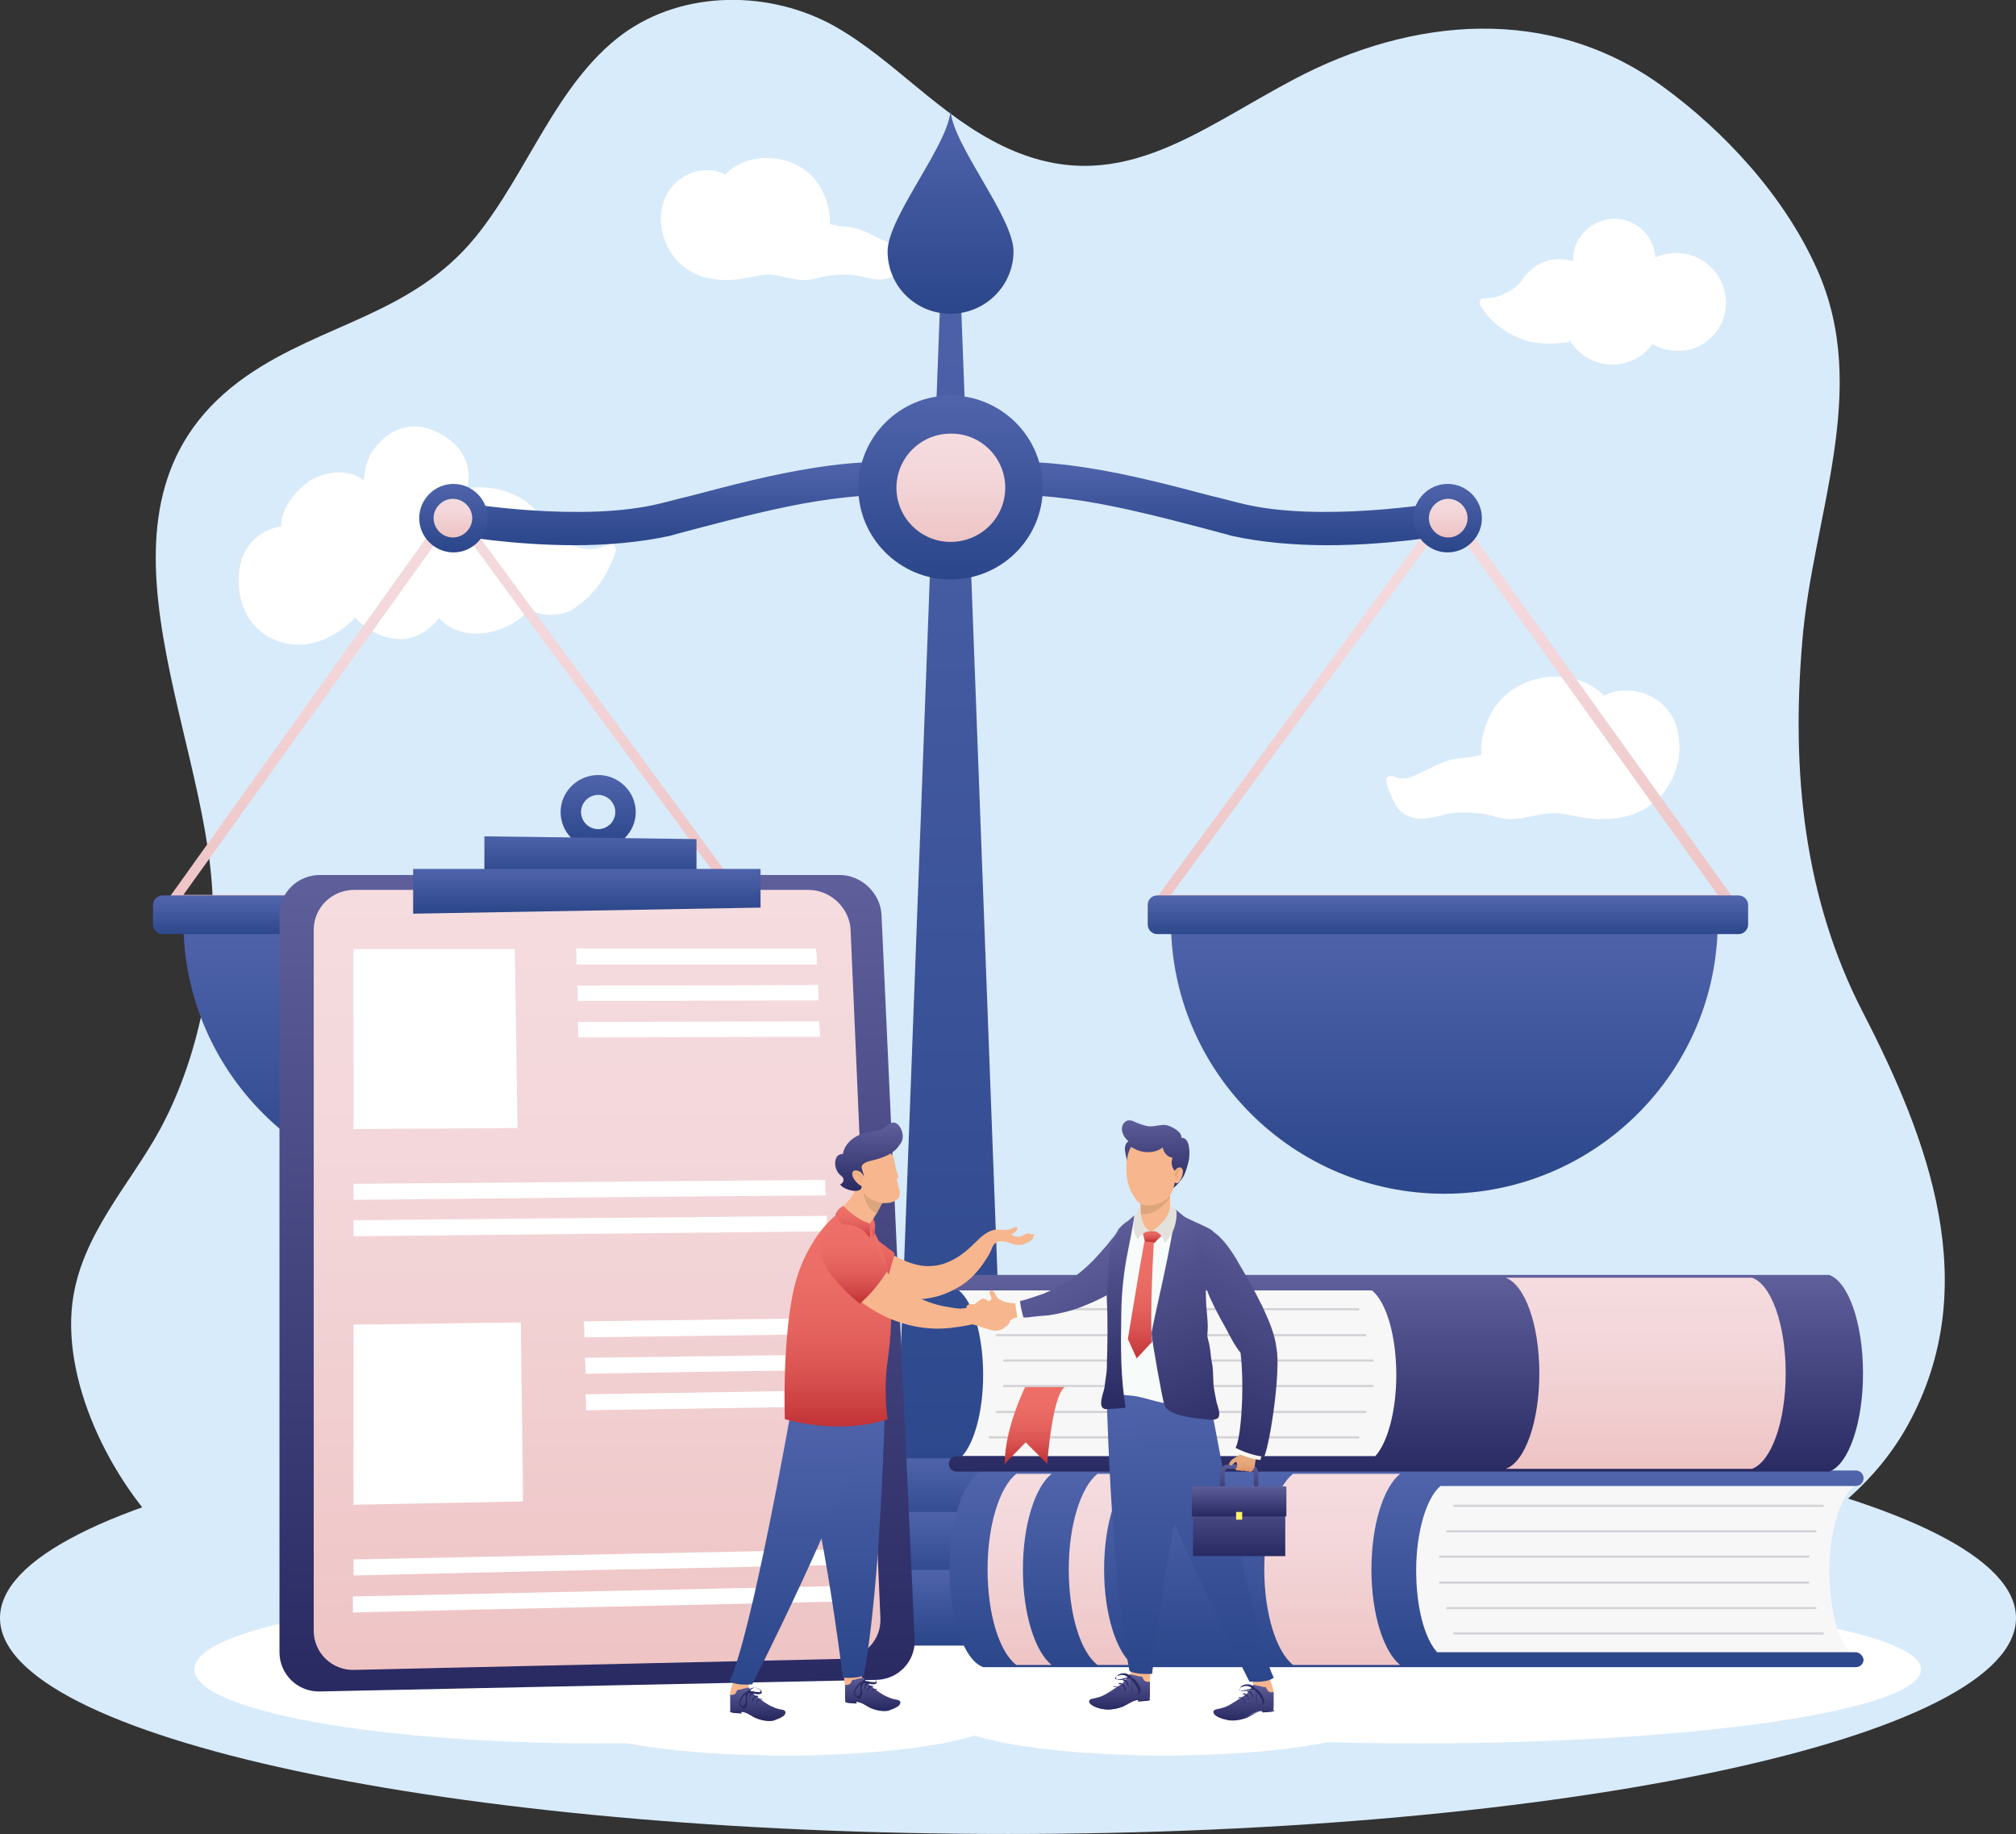 <?xml version="1.0" encoding="utf-8"?>
<!-- Generator: Adobe Illustrator 27.9.0, SVG Export Plug-In . SVG Version: 6.00 Build 0)  -->
<svg version="1.1" id="Layer_1" xmlns="http://www.w3.org/2000/svg" xmlns:xlink="http://www.w3.org/1999/xlink" x="0px" y="0px"
	 viewBox="0 0 365 332" style="enable-background:new 0 0 365 332;" xml:space="preserve">
<rect x="0" y="0" width="365" height="332" fill="#333333" stroke="none"/>
<style type="text/css">
	.st0{clip-path:url(#SVGID_00000092427627037426632090000000642886132959602605_);}
	.st1{fill:#D8EBFA;}
	.st2{fill:#FFFFFF;}
	.st3{fill:url(#SVGID_00000034786744690840837430000005065886426779553462_);}
	.st4{fill:url(#SVGID_00000015339030524543721340000011959378596987513773_);}
	.st5{fill:url(#SVGID_00000101812655159755277330000017753878299985800097_);}
	.st6{fill:url(#SVGID_00000094601620179908103510000015595656881980737420_);}
	.st7{fill:url(#SVGID_00000135676875391177578980000003507148851490800266_);}
	.st8{fill:url(#SVGID_00000102512306791083831260000000006008801680735917_);}
	.st9{fill:url(#SVGID_00000129190241726226496350000002850185629429638793_);}
	.st10{fill:url(#SVGID_00000116218225687102404140000014821739761103886500_);}
	.st11{fill:url(#SVGID_00000178185434132198232130000014976021588317847190_);}
	.st12{fill:url(#SVGID_00000111172457626821758250000010074162602007125693_);}
	.st13{fill:url(#SVGID_00000058587212612784249920000014359785973025731462_);}
	.st14{fill:url(#SVGID_00000151514501089767897090000005297174219163697551_);}
	.st15{fill:url(#SVGID_00000062897660729267617690000007500720883520592807_);}
	.st16{fill:url(#SVGID_00000060722652571646937990000003981856362454616760_);}
	.st17{fill:url(#SVGID_00000062168037479989578020000005356639248087792546_);}
	.st18{fill:url(#SVGID_00000091707523841488251360000017264086864567859615_);}
	.st19{fill:url(#SVGID_00000031929066275858503970000015449104978896527534_);}
	.st20{fill:url(#SVGID_00000013151870663542575640000015075856918744220602_);}
	.st21{fill:url(#SVGID_00000147912313913218756280000017267741317344771740_);}
	.st22{fill:url(#SVGID_00000059306997414686083930000013294821630451408007_);}
	.st23{fill:url(#SVGID_00000119838439354488789290000007137718099490301358_);}
	.st24{fill:url(#SVGID_00000024716936022333920850000003121038547362028200_);}
	.st25{fill:url(#SVGID_00000101800894140345457730000011392047970067387011_);}
	.st26{fill:url(#SVGID_00000179630888276200948390000005335767797294311043_);}
	.st27{fill:#F8F7F7;}
	.st28{fill:url(#SVGID_00000173843332554335738060000002104017995040369560_);}
	.st29{fill:#D3D2D7;}
	.st30{fill:url(#SVGID_00000065769770608117688290000013451378154016178613_);}
	.st31{fill:url(#SVGID_00000031906154555910686610000005028367899921603973_);}
	.st32{fill:url(#SVGID_00000127728134191453489570000011435863691317629118_);}
	.st33{fill:url(#SVGID_00000175280785183970712820000010148739475049893771_);}
	.st34{fill:url(#SVGID_00000042700712580672434630000003811267232283133612_);}
	.st35{fill:url(#SVGID_00000096054305678752397490000013835683933042732182_);}
	.st36{fill:#F7B68D;}
	.st37{fill:url(#SVGID_00000009577291228467756670000007895883164155144354_);}
	.st38{fill:url(#SVGID_00000033345379242535577730000017856531812804808876_);}
	.st39{fill:url(#SVGID_00000137132400166052245250000010975112591428310184_);}
	.st40{fill:url(#SVGID_00000172434832619405268640000002570105391669305749_);}
	.st41{fill:#292A62;}
	.st42{fill:url(#SVGID_00000119090722635762506730000009820904665489894542_);}
	.st43{fill:url(#SVGID_00000160154201287486554130000009739413498445944971_);}
	.st44{fill:url(#SVGID_00000036931435931928863380000018067144764636478596_);}
	.st45{fill:url(#SVGID_00000015321222852127319100000012143850295816774564_);}
	.st46{fill:url(#SVGID_00000101789037239916944410000018096838692084950926_);}
	.st47{fill:url(#SVGID_00000180331834380426056080000011862325611226533276_);}
	.st48{fill:#DCA57C;}
	.st49{fill:url(#SVGID_00000110469222971012583270000002305773120024176529_);}
	.st50{fill:url(#SVGID_00000155837022876763662610000011415016513183465346_);}
	.st51{fill:url(#SVGID_00000132052116369574513770000007561931003803519907_);}
	.st52{fill:url(#SVGID_00000124861649899513051340000006635564154112862399_);}
	.st53{fill:#F7FBF9;}
	.st54{fill:url(#SVGID_00000165917608589651789360000016743063588609261474_);}
	.st55{fill:url(#SVGID_00000065038274942374454230000018374790133190714797_);}
	.st56{fill:url(#SVGID_00000008856520663710567910000004830348820621896370_);}
	.st57{fill:url(#SVGID_00000075848329029813072790000017904494823781659811_);}
	.st58{fill:#E2E1DB;}
	.st59{fill:url(#SVGID_00000141425805319349978160000001084804688908026257_);}
	.st60{fill:url(#SVGID_00000104673418475440103850000005939668154887127732_);}
	.st61{fill:url(#SVGID_00000034773595132397369010000006972746028463636116_);}
	.st62{fill:url(#SVGID_00000042704897608552775630000013968114279978629000_);}
	.st63{fill:url(#SVGID_00000155864504777269290010000002567134621490074800_);}
	.st64{fill:url(#SVGID_00000164476552881925923870000012489964080245702818_);}
	.st65{fill:#FFF268;}
	.st66{fill:url(#SVGID_00000178163290882708129430000003019702361018993291_);}
	.st67{fill:url(#SVGID_00000100377568830731662650000017590944609077243778_);}
	.st68{fill:url(#SVGID_00000021112914536782010770000006761372084895578509_);}
</style>
<g>
	<defs>
		<rect id="SVGID_1_" width="365" height="332"/>
	</defs>
	<clipPath id="SVGID_00000047057627532122623020000009348533969439376045_">
		<use xlink:href="#SVGID_1_"  style="overflow:visible;"/>
	</clipPath>
	<g style="clip-path:url(#SVGID_00000047057627532122623020000009348533969439376045_);">
		<path class="st1" d="M365,292.9c0,21.6-81.7,39.1-182.5,39.1C81.7,332,0,314.5,0,292.9c0-21.6,81.7-39.1,182.5-39.1
			C283.3,253.8,365,271.3,365,292.9L365,292.9z"/>
		<path class="st1" d="M32.8,280.4h287.8c10.2-4.7,19.4-12.6,24.8-22.4c13.9-25.2,3.7-51.8-8.1-74.7c-10.7-20.7-13-43.5-11-67.1
			c1.8-22.6,12.5-45.5,2.7-67.4c-5.9-13.3-16.8-25-27.9-33.1c-20.4-14.9-45.4-12.7-66.9-1.3c-17.8,9.4-32.1,21.8-52.5,12.1
			c-11.7-5.6-19.9-15.7-30.5-21.7c-11.5-6.5-27.3-6.8-38.5,1.4c-12,8.9-17.1,25-26.6,36.7C74.6,57,58.4,58.5,44.6,68.1
			c-32.3,22.5-7.1,63.5-6.1,94.6c0.4,14.1-3,29.7-9.5,41.7c-5.4,10-14.4,19.2-15.9,31.5C11.3,250.8,20.6,269.6,32.8,280.4
			L32.8,280.4z"/>
		<path class="st2" d="M164.1,43.8c-0.1,0-0.2,0-0.3,0l0,0l-0.1,0c-0.6,0.2-1.1,0.3-1.6,0.3s-1-0.1-1.5-0.3c-0.8-0.3-1.5-0.7-2.2-1
			c-1.7-0.9-3.3-1.7-5.6-1.8c-0.8,0-1.6-0.2-2.4-0.4l-0.2,0v0c0.3-2.3-0.8-5-1.3-6c-1.7-3.7-5.7-6-10.1-6c-2.4,0-4.7,0.7-6.5,2.1
			c-0.3,0.2-0.5,0.4-0.7,0.6c-0.1,0.1-0.2,0.2-0.2,0.3c-1-0.5-2.2-0.8-3.4-0.8c-1.3,0-2.6,0.3-3.7,0.9c-2.4,1.2-4,3.4-4.5,6.1
			c-0.6,3.4,0.6,7.2,3.1,9.7c2.1,2.1,5.1,3.2,8.8,3.2h0c1.5,0,2.8-0.3,4.1-0.5c0.7-0.1,1.4-0.3,2.1-0.4c0.3,0,0.6-0.1,0.9-0.1
			c1.1,0,2.2,0.2,3.3,0.5c1.2,0.2,2.4,0.5,3.6,0.5c0.9,0,1.6-0.2,2.4-0.4c0.4-0.1,0.9-0.2,1.3-0.3c1.4-0.2,2.8-0.3,4-0.3
			c0.8,0,1.7,0.2,2.7,0.4c1,0.2,2.1,0.5,3.2,0.5c0.9,0,1.7-0.2,2.4-0.6c1.4-0.8,2.1-2.2,2.6-3.8c0.1-0.3,0.2-0.7,0.3-1.1
			c0-0.1,0.1-0.3,0.1-0.4c0.1-0.3,0-0.6-0.2-0.8C164.4,43.9,164.3,43.8,164.1,43.8L164.1,43.8z"/>
		<path class="st2" d="M298.8,126c-1.4-0.7-2.9-1-4.4-1c-1.5,0-2.8,0.3-4.1,1c0-0.2-0.1-0.3-0.2-0.4c-0.3-0.2-0.5-0.5-0.9-0.7
			c-2-1.6-4.7-2.4-7.6-2.4c-5.2,0-9.8,2.8-11.8,7c-0.6,1.2-1.9,4.3-1.6,7l0,0.2l-0.1,0l-0.2,0c-0.9,0.3-1.9,0.4-2.9,0.5
			c-2.6,0.1-4.5,1.1-6.5,2.1c-0.8,0.4-1.7,0.8-2.6,1.2c-0.7,0.3-1.3,0.4-1.9,0.4c-0.6,0-1.2-0.1-1.9-0.4l-0.1,0l-0.1,0
			c-0.1,0-0.2,0-0.2,0c-0.2,0-0.4,0.1-0.5,0.2c-0.2,0.2-0.3,0.5-0.2,0.7c0,0.2,0.1,0.3,0.1,0.5c0.1,0.5,0.2,0.9,0.4,1.2
			c0.7,1.8,1.4,3.5,3,4.4c0.8,0.4,1.7,0.7,2.8,0.7c1.2,0,2.5-0.3,3.7-0.6c1.1-0.3,2.2-0.5,3.2-0.5c1.4,0,3.1,0,4.8,0.3
			c0.5,0.1,1,0.2,1.5,0.4c0.9,0.2,1.8,0.5,2.8,0.5c1.5,0,2.9-0.3,4.3-0.6c1.4-0.3,2.6-0.5,3.9-0.5c0.4,0,0.8,0,1.1,0.1
			c0.9,0.1,1.7,0.3,2.5,0.4c1.5,0.3,3.1,0.6,4.8,0.6h0.1c4.3,0,7.8-1.3,10.3-3.8c2.9-2.9,4.3-7.4,3.6-11.3
			C303.4,129.9,301.6,127.4,298.8,126L298.8,126z"/>
		<path class="st2" d="M312.5,54.8c0-4.9-4-9-9-9c-1.3,0-2.6,0.3-3.8,0.8c-0.2-3.9-3.5-7-7.4-7c-4,0-7.5,3.3-7.5,7.4
			c0,0.1,0,0.2,0,0.3c-0.3-0.1-0.5-0.2-0.8-0.2c-0.6-0.1-1.1-0.2-1.6-0.2c-2.1,0-3.9,0.7-5.5,2.2c-0.5,0.5-0.9,1-1.2,1.4
			c-0.3,0.4-0.7,0.9-1,1.2c-0.8,0.7-1.7,1.2-2.8,1.7c-0.5,0.3-1.8,0.6-3,0.6c-0.1,0-0.2,0-0.3,0h0c-0.3,0-0.5,0.1-0.6,0.4
			c-0.1,0.2-0.2,0.5,0,0.8l0,0c0.1,0.2,0.2,0.4,0.3,0.5c0.9,1.4,1.8,2.4,3,3.3c2.9,2.2,5.7,3.2,9.1,3.2c1.3,0,2.3-0.1,3.3-0.2
			c0.2,0,0.4-0.2,0.5-0.4c1.6,2.7,4.6,4.4,7.7,4.4c2.9,0,5.6-1.4,7.3-3.7c1.4,0.8,2.9,1.2,4.5,1.2C308.4,63.7,312.5,59.7,312.5,54.8
			L312.5,54.8z"/>
		<path class="st2" d="M110.6,98.4L110.6,98.4c-0.2,0-0.3,0-0.4,0.1c-1,0.6-2.2,0.9-3.4,0.9c-0.9,0-1.8-0.2-2.7-0.5
			c-2.1-0.7-3.6-2.5-5.2-4.4c-1.4-1.6-2.8-3.3-4.6-4.3c-2.2-1.3-4.9-2-7.5-2c-0.8,0-1.5,0.1-2.2,0.2c0.3-1.4,0.3-2.9,0-4.1
			c-0.9-3.9-4.9-6.3-8.2-7c-0.5-0.1-0.9-0.1-1.4-0.1c-2.8,0-5.6,1.6-7.5,4.4c-0.9,1.3-1.4,2.9-1.6,5c0,0.1,0,0.3,0,0.4
			c-1.2-1-2.8-1.5-4.5-1.5c-2.2,0-4.5,0.8-6.2,2.2c-2.2,1.8-3.8,4.1-4.2,6.4c-0.1,0.4-0.1,0.8-0.1,1.2l-0.1,0l-0.1,0
			c-0.4,0.1-0.8,0.2-1.2,0.3c-4.8,1.6-7,6.1-6.1,11.9c0.9,5.5,5.2,9.2,10.7,9.2c1.2,0,2.4-0.2,3.6-0.6c2.4-0.8,4.7-2.3,6.6-4.3
			c2.2,2.4,5.3,3.9,8.2,3.9c0.6,0,1.2-0.1,1.7-0.2c1.9-0.4,3.9-1.8,5.3-3.6c1.6,1.8,4,2.8,6.7,2.8c3.5,0,7.1-1.6,9.3-4
			c0.2-0.2,0.3-0.3,0.4-0.5c0.1,0.1,0.2,0.2,0.3,0.3c1,0.5,2.1,0.8,3.4,0.8c1.5,0,2.9-0.3,3.9-0.9c3.6-2.1,6.5-6,7.9-10.4
			c0-0.1,0.1-0.2,0.1-0.3c0-0.1,0-0.2,0-0.2C111.4,98.8,111.1,98.4,110.6,98.4L110.6,98.4z"/>
		<path class="st2" d="M108.1,315.6c40.3,0,72.9-6,72.9-13.4s-32.7-13.4-72.9-13.4c-40.3,0-72.9,6-72.9,13.4S67.9,315.6,108.1,315.6
			z"/>
		<path class="st2" d="M182,310.5c0,4-17.9,7.3-39.9,7.3s-39.9-3.3-39.9-7.3c0-4,17.9-7.3,39.9-7.3S182,306.5,182,310.5z"/>
		<path class="st2" d="M250.7,310.5c0,4-17.9,7.3-39.9,7.3s-39.9-3.3-39.9-7.3c0-4,17.9-7.3,39.9-7.3S250.7,306.5,250.7,310.5z"/>
		<path class="st2" d="M347.8,302.2c0,7.4-40.7,13.4-91,13.4s-91-6-91-13.4s40.7-13.4,91-13.4C307.1,288.9,347.8,294.9,347.8,302.2z
			"/>
		
			<linearGradient id="SVGID_00000152230053871556704690000014158633890788501671_" gradientUnits="userSpaceOnUse" x1="126.284" y1="250.388" x2="126.284" y2="235.209" gradientTransform="matrix(1 0 0 -1 0 334)">
			<stop  offset="0" style="stop-color:#5064AC"/>
			<stop  offset="1" style="stop-color:#2B468A"/>
		</linearGradient>
		<path style="fill:url(#SVGID_00000152230053871556704690000014158633890788501671_);" d="M104,98.7c-11,0-20.8-1.7-21.4-1.8
			c-1.6-0.3-2.7-1.8-2.5-3.5c0.3-1.6,1.8-2.7,3.5-2.4c0.2,0,21.9,3.7,36.1,0.1c1.7-0.4,3.4-0.9,5.2-1.3c14.4-3.8,30.7-8.1,45.3-5.3
			c1.6,0.3,2.7,1.9,2.4,3.5c-0.3,1.6-1.9,2.7-3.5,2.4c-13.2-2.5-28.8,1.6-42.6,5.2c-1.8,0.5-3.5,0.9-5.2,1.4
			C115.8,98.2,109.7,98.7,104,98.7z"/>
		
			<linearGradient id="SVGID_00000031890969285004615740000005945076042383318188_" gradientUnits="userSpaceOnUse" x1="82.688" y1="243.293" x2="82.688" y2="170.166" gradientTransform="matrix(1 0 0 -1 0 334)">
			<stop  offset="0" style="stop-color:#F5DCDF"/>
			<stop  offset="0.38" style="stop-color:#F3D6D9"/>
			<stop  offset="0.9" style="stop-color:#EFC7C8"/>
			<stop  offset="1" style="stop-color:#EFC3C4"/>
		</linearGradient>
		<path style="fill:url(#SVGID_00000031890969285004615740000005945076042383318188_);" d="M82.1,93.8l50.1,68.2h-99L82.1,93.8z
			 M82,90.7l-1.5,2L31.7,161l-2.1,2.9h106.2l-2.1-2.9L83.5,92.7L82,90.7z"/>
		
			<linearGradient id="SVGID_00000173151035090120920270000017649167258228634267_" gradientUnits="userSpaceOnUse" x1="82.666" y1="168.02" x2="82.666" y2="117.777" gradientTransform="matrix(1 0 0 -1 0 334)">
			<stop  offset="0" style="stop-color:#5064AC"/>
			<stop  offset="1" style="stop-color:#2B468A"/>
		</linearGradient>
		<path style="fill:url(#SVGID_00000173151035090120920270000017649167258228634267_);" d="M33.2,165.9c0,0.3,0,0.6,0,0.9
			c0,27.2,22.2,49.3,49.5,49.3c27.3,0,49.5-22.1,49.5-49.3c0-0.3,0-0.6,0-0.9H33.2z"/>
		
			<linearGradient id="SVGID_00000079446652106388789110000010792624214578989973_" gradientUnits="userSpaceOnUse" x1="82.061" y1="171.466" x2="82.061" y2="164.406" gradientTransform="matrix(1 0 0 -1 0 334)">
			<stop  offset="0" style="stop-color:#5064AC"/>
			<stop  offset="1" style="stop-color:#2B468A"/>
		</linearGradient>
		<path style="fill:url(#SVGID_00000079446652106388789110000010792624214578989973_);" d="M136.4,167.4c0,0.9-0.8,1.7-1.7,1.7H29.4
			c-0.9,0-1.7-0.8-1.7-1.7v-3.6c0-0.9,0.8-1.7,1.7-1.7h105.3c1,0,1.7,0.8,1.7,1.7L136.4,167.4L136.4,167.4z"/>
		<path class="st2" d="M83.3,214.1c-0.2,0-0.4-0.2-0.4-0.4s0.2-0.4,0.4-0.4c21.7,0,40.1-15.4,43.7-36.7c0-0.2,0.3-0.4,0.5-0.4
			c0.2,0,0.4,0.3,0.4,0.5C124.1,198.4,105.4,214.1,83.3,214.1L83.3,214.1z"/>
		
			<linearGradient id="SVGID_00000128466666099139233880000006104474489767231669_" gradientUnits="userSpaceOnUse" x1="82.06" y1="246.593" x2="82.06" y2="234.176" gradientTransform="matrix(1 0 0 -1 0 334)">
			<stop  offset="0" style="stop-color:#5064AC"/>
			<stop  offset="1" style="stop-color:#2B468A"/>
		</linearGradient>
		<path style="fill:url(#SVGID_00000128466666099139233880000006104474489767231669_);" d="M88.3,93.8c0,3.4-2.8,6.2-6.2,6.2
			c-3.4,0-6.2-2.8-6.2-6.2s2.8-6.2,6.2-6.2C85.5,87.6,88.3,90.4,88.3,93.8z"/>
		
			<linearGradient id="SVGID_00000082358595689865744490000008447314319767195327_" gradientUnits="userSpaceOnUse" x1="82.058" y1="243.922" x2="82.058" y2="236.984" gradientTransform="matrix(1 0 0 -1 0 334)">
			<stop  offset="0" style="stop-color:#F5DCDF"/>
			<stop  offset="0.38" style="stop-color:#F3D6D9"/>
			<stop  offset="0.9" style="stop-color:#EFC7C8"/>
			<stop  offset="1" style="stop-color:#EFC3C4"/>
		</linearGradient>
		<path style="fill:url(#SVGID_00000082358595689865744490000008447314319767195327_);" d="M85.5,93.8c0,1.9-1.6,3.5-3.5,3.5
			s-3.5-1.6-3.5-3.5c0-1.9,1.6-3.5,3.5-3.5S85.5,91.9,85.5,93.8z"/>
		
			<linearGradient id="SVGID_00000067233848399233244760000013615673767474584496_" gradientUnits="userSpaceOnUse" x1="217.922" y1="250.385" x2="217.922" y2="235.206" gradientTransform="matrix(1 0 0 -1 0 334)">
			<stop  offset="0" style="stop-color:#5064AC"/>
			<stop  offset="1" style="stop-color:#2B468A"/>
		</linearGradient>
		<path style="fill:url(#SVGID_00000067233848399233244760000013615673767474584496_);" d="M240.3,98.7c11,0,20.8-1.7,21.4-1.8
			c1.6-0.3,2.7-1.8,2.5-3.5c-0.3-1.6-1.8-2.7-3.5-2.4c-0.2,0-21.9,3.7-36.1,0.1c-1.7-0.4-3.4-0.9-5.2-1.3
			c-14.4-3.8-30.7-8.1-45.3-5.3c-1.6,0.3-2.7,1.9-2.4,3.5c0.3,1.6,1.9,2.7,3.5,2.4c13.2-2.5,28.8,1.6,42.6,5.2
			c1.8,0.5,3.5,0.9,5.2,1.4C228.4,98.2,234.5,98.7,240.3,98.7L240.3,98.7z"/>
		
			<linearGradient id="SVGID_00000161601564060037463250000016201790572165699733_" gradientUnits="userSpaceOnUse" x1="261.52" y1="243.293" x2="261.52" y2="170.166" gradientTransform="matrix(1 0 0 -1 0 334)">
			<stop  offset="0" style="stop-color:#F5DCDF"/>
			<stop  offset="0.38" style="stop-color:#F3D6D9"/>
			<stop  offset="0.9" style="stop-color:#EFC7C8"/>
			<stop  offset="1" style="stop-color:#EFC3C4"/>
		</linearGradient>
		<path style="fill:url(#SVGID_00000161601564060037463250000016201790572165699733_);" d="M262.1,93.8l48.9,68.2h-99L262.1,93.8z
			 M262.2,90.7l-1.5,2l-50.1,68.2l-2.1,2.9h106.2l-2.1-2.9l-48.9-68.2L262.2,90.7z"/>
		
			<linearGradient id="SVGID_00000091728857427893377090000006934284133483473588_" gradientUnits="userSpaceOnUse" x1="261.539" y1="168.01" x2="261.539" y2="117.767" gradientTransform="matrix(1 0 0 -1 0 334)">
			<stop  offset="0" style="stop-color:#5064AC"/>
			<stop  offset="1" style="stop-color:#2B468A"/>
		</linearGradient>
		<path style="fill:url(#SVGID_00000091728857427893377090000006934284133483473588_);" d="M311,165.9c0,0.3,0,0.6,0,0.9
			c0,27.2-22.2,49.3-49.5,49.3c-27.3,0-49.5-22.1-49.5-49.3c0-0.3,0-0.6,0-0.9H311z"/>
		
			<linearGradient id="SVGID_00000096769826478807096550000003762143868374101157_" gradientUnits="userSpaceOnUse" x1="262.147" y1="171.466" x2="262.147" y2="164.406" gradientTransform="matrix(1 0 0 -1 0 334)">
			<stop  offset="0" style="stop-color:#5064AC"/>
			<stop  offset="1" style="stop-color:#2B468A"/>
		</linearGradient>
		<path style="fill:url(#SVGID_00000096769826478807096550000003762143868374101157_);" d="M207.8,167.4c0,0.9,0.8,1.7,1.7,1.7
			h105.3c0.9,0,1.7-0.8,1.7-1.7v-3.6c0-0.9-0.8-1.7-1.7-1.7H209.5c-1,0-1.7,0.8-1.7,1.7V167.4z"/>
		
			<linearGradient id="SVGID_00000011746143394724440750000017997352261416780175_" gradientUnits="userSpaceOnUse" x1="262.147" y1="246.591" x2="262.147" y2="234.175" gradientTransform="matrix(1 0 0 -1 0 334)">
			<stop  offset="0" style="stop-color:#5064AC"/>
			<stop  offset="1" style="stop-color:#2B468A"/>
		</linearGradient>
		<path style="fill:url(#SVGID_00000011746143394724440750000017997352261416780175_);" d="M255.9,93.8c0,3.4,2.8,6.2,6.2,6.2
			s6.2-2.8,6.2-6.2s-2.8-6.2-6.2-6.2C258.7,87.6,255.9,90.4,255.9,93.8z"/>
		
			<linearGradient id="SVGID_00000058550364910373145610000007924786416009617280_" gradientUnits="userSpaceOnUse" x1="262.147" y1="243.921" x2="262.147" y2="236.982" gradientTransform="matrix(1 0 0 -1 0 334)">
			<stop  offset="0" style="stop-color:#F5DCDF"/>
			<stop  offset="0.38" style="stop-color:#F3D6D9"/>
			<stop  offset="0.9" style="stop-color:#EFC7C8"/>
			<stop  offset="1" style="stop-color:#EFC3C4"/>
		</linearGradient>
		<path style="fill:url(#SVGID_00000058550364910373145610000007924786416009617280_);" d="M258.7,93.8c0,1.9,1.6,3.5,3.5,3.5
			s3.5-1.6,3.5-3.5c0-1.9-1.6-3.5-3.5-3.5S258.7,91.9,258.7,93.8z"/>
		
			<linearGradient id="SVGID_00000031208067915458913250000002207810904820853423_" gradientUnits="userSpaceOnUse" x1="172.104" y1="306.553" x2="172.104" y2="49.829" gradientTransform="matrix(1 0 0 -1 0 334)">
			<stop  offset="0" style="stop-color:#5064AC"/>
			<stop  offset="1" style="stop-color:#2B468A"/>
		</linearGradient>
		<path style="fill:url(#SVGID_00000031208067915458913250000002207810904820853423_);" d="M162,273.7l9.2-245.4
			c0-0.5,0.4-0.9,0.9-0.9c0.5,0,0.9,0.4,0.9,0.9l9.2,245.4c0.2,5.6-4.2,10.3-9.8,10.5c-5.6,0.2-10.3-4.1-10.5-9.7
			C162,274.2,162,273.9,162,273.7z"/>
		
			<linearGradient id="SVGID_00000093890160181771300370000015583634636464418739_" gradientUnits="userSpaceOnUse" x1="172.102" y1="70.552" x2="172.102" y2="56.828" gradientTransform="matrix(1 0 0 -1 0 334)">
			<stop  offset="0" style="stop-color:#5064AC"/>
			<stop  offset="1" style="stop-color:#2B468A"/>
		</linearGradient>
		<path style="fill:url(#SVGID_00000093890160181771300370000015583634636464418739_);" d="M222.3,264H121.9v13.7h100.4V264z"/>
		
			<linearGradient id="SVGID_00000183241218053058004270000004640632729399311031_" gradientUnits="userSpaceOnUse" x1="172.103" y1="60.851" x2="172.103" y2="47.127" gradientTransform="matrix(1 0 0 -1 0 334)">
			<stop  offset="0" style="stop-color:#5064AC"/>
			<stop  offset="1" style="stop-color:#2B468A"/>
		</linearGradient>
		<path style="fill:url(#SVGID_00000183241218053058004270000004640632729399311031_);" d="M233.7,273.7H110.5v13.7h123.1V273.7z"/>
		
			<linearGradient id="SVGID_00000161594044298998949230000002976786709886475175_" gradientUnits="userSpaceOnUse" x1="172.103" y1="50.23" x2="172.103" y2="36.515" gradientTransform="matrix(1 0 0 -1 0 334)">
			<stop  offset="0" style="stop-color:#5064AC"/>
			<stop  offset="1" style="stop-color:#2B468A"/>
		</linearGradient>
		<path style="fill:url(#SVGID_00000161594044298998949230000002976786709886475175_);" d="M241,284.2H103.3v13.7H241V284.2z"/>
		
			<linearGradient id="SVGID_00000043442042593326096650000016642491287120914599_" gradientUnits="userSpaceOnUse" x1="172.105" y1="262.438" x2="172.105" y2="229.139" gradientTransform="matrix(1 0 0 -1 0 334)">
			<stop  offset="0" style="stop-color:#5064AC"/>
			<stop  offset="1" style="stop-color:#2B468A"/>
		</linearGradient>
		<path style="fill:url(#SVGID_00000043442042593326096650000016642491287120914599_);" d="M188.8,88.3c0,9.2-7.5,16.6-16.7,16.6
			c-9.2,0-16.7-7.5-16.7-16.6c0-9.2,7.5-16.7,16.7-16.7C181.3,71.6,188.8,79.1,188.8,88.3z"/>
		
			<linearGradient id="SVGID_00000036968385973221794410000013317148535518806167_" gradientUnits="userSpaceOnUse" x1="172.105" y1="254.981" x2="172.105" y2="235.341" gradientTransform="matrix(1 0 0 -1 0 334)">
			<stop  offset="0" style="stop-color:#F5DCDF"/>
			<stop  offset="0.38" style="stop-color:#F3D6D9"/>
			<stop  offset="0.9" style="stop-color:#EFC7C8"/>
			<stop  offset="1" style="stop-color:#EFC3C4"/>
		</linearGradient>
		<path style="fill:url(#SVGID_00000036968385973221794410000013317148535518806167_);" d="M182,88.3c0,5.4-4.4,9.8-9.9,9.8
			c-5.4,0-9.8-4.4-9.8-9.8c0-5.4,4.4-9.8,9.8-9.8C177.5,78.4,182,82.8,182,88.3z"/>
		<path class="st2" d="M230.1,276.7h-55.5c-0.2,0-0.4-0.2-0.4-0.4c0-0.2,0.2-0.4,0.4-0.4h55.5c0.2,0,0.4,0.2,0.4,0.4
			C230.5,276.5,230.4,276.7,230.1,276.7z"/>
		
			<linearGradient id="SVGID_00000110468237786608334490000001611462875847289019_" gradientUnits="userSpaceOnUse" x1="172.105" y1="314.171" x2="172.105" y2="277.058" gradientTransform="matrix(1 0 0 -1 0 334)">
			<stop  offset="0" style="stop-color:#5064AC"/>
			<stop  offset="1" style="stop-color:#2B468A"/>
		</linearGradient>
		<path style="fill:url(#SVGID_00000110468237786608334490000001611462875847289019_);" d="M172.1,19.7c0,6.1-11.4,19.5-11.4,25.8
			c0,6.3,5.1,11.3,11.4,11.3s11.4-5.1,11.4-11.3C183.5,39.2,172.1,25.8,172.1,19.7z"/>
		
			<linearGradient id="SVGID_00000068654508805378937600000011408178643715627688_" gradientUnits="userSpaceOnUse" x1="108.306" y1="194.039" x2="108.306" y2="180.563" gradientTransform="matrix(1 0 0 -1 0 334)">
			<stop  offset="0" style="stop-color:#5064AC"/>
			<stop  offset="1" style="stop-color:#2B468A"/>
		</linearGradient>
		<path style="fill:url(#SVGID_00000068654508805378937600000011408178643715627688_);" d="M108.3,140.3c-3.7,0-6.8,3-6.8,6.7
			c0,3.7,3,6.7,6.8,6.7c3.7,0,6.8-3,6.8-6.7C115.1,143.3,112,140.3,108.3,140.3z M108.3,150.1c-1.7,0-3.1-1.4-3.1-3.1
			c0-1.7,1.4-3.1,3.1-3.1c1.7,0,3.1,1.4,3.1,3.1C111.4,148.7,110,150.1,108.3,150.1z"/>
		
			<linearGradient id="SVGID_00000093163066965260983300000002188831540647057562_" gradientUnits="userSpaceOnUse" x1="106.954" y1="183.291" x2="106.954" y2="175.206" gradientTransform="matrix(1 0 0 -1 0 334)">
			<stop  offset="0" style="stop-color:#5064AC"/>
			<stop  offset="1" style="stop-color:#2B468A"/>
		</linearGradient>
		<path style="fill:url(#SVGID_00000093163066965260983300000002188831540647057562_);" d="M126.1,158.9l-38.4,0.6v-8.1l38.4,0.5
			V158.9z"/>
		
			<linearGradient id="SVGID_00000158739961680804638740000004416852455292034692_" gradientUnits="userSpaceOnUse" x1="108.144" y1="176.028" x2="108.144" y2="28.21" gradientTransform="matrix(1 0 0 -1 0 334)">
			<stop  offset="0" style="stop-color:#5E5F9B"/>
			<stop  offset="1" style="stop-color:#292A62"/>
		</linearGradient>
		<path style="fill:url(#SVGID_00000158739961680804638740000004416852455292034692_);" d="M165.6,296.7c0.2,4-2.9,7.3-6.9,7.4
			l-100.8,2.1c-4,0.1-7.3-3.1-7.3-7.1V165.6c0-4,3.3-7.2,7.3-7.2h94.1c4,0,7.4,3.3,7.6,7.2L165.6,296.7z"/>
		
			<linearGradient id="SVGID_00000132077593279583797410000001512251926839690633_" gradientUnits="userSpaceOnUse" x1="108.156" y1="172.547" x2="108.156" y2="31.306" gradientTransform="matrix(1 0 0 -1 0 334)">
			<stop  offset="0" style="stop-color:#F5DCDF"/>
			<stop  offset="0.38" style="stop-color:#F3D6D9"/>
			<stop  offset="0.9" style="stop-color:#EFC7C8"/>
			<stop  offset="1" style="stop-color:#EFC3C4"/>
		</linearGradient>
		<path style="fill:url(#SVGID_00000132077593279583797410000001512251926839690633_);" d="M159.4,292.9c0.2,4-3,7.3-7,7.4l-88.3,2
			c-4,0.1-7.3-3.1-7.3-7.1V168.3c0-4,3.3-7.2,7.3-7.2h82.3c4,0,7.4,3.3,7.6,7.2L159.4,292.9L159.4,292.9z"/>
		
			<linearGradient id="SVGID_00000094603578902123184330000009515021387434881178_" gradientUnits="userSpaceOnUse" x1="106.216" y1="176.833" x2="106.216" y2="168.744" gradientTransform="matrix(1 0 0 -1 0 334)">
			<stop  offset="0" style="stop-color:#5064AC"/>
			<stop  offset="1" style="stop-color:#2B468A"/>
		</linearGradient>
		<path style="fill:url(#SVGID_00000094603578902123184330000009515021387434881178_);" d="M137.7,164.3l-62.9,1.1v-8.1h62.9V164.3z
			"/>
		<path class="st2" d="M93.7,204.2c-9.9,0.1-19.8,0.1-29.7,0.2v-32.6h29.2C93.4,182.6,93.5,193.4,93.7,204.2L93.7,204.2z"/>
		<path class="st2" d="M147.9,174.6c-14.5,0-29,0-43.5,0c0-1.1,0-1.7-0.1-2.9c14.5,0,28.9,0,43.4,0
			C147.9,172.9,147.9,173.4,147.9,174.6z"/>
		<path class="st2" d="M148.2,181.1c-14.5,0-29.1,0.1-43.6,0.1c0-1.1,0-1.7-0.1-2.8c14.5,0,29,0,43.6-0.1
			C148.1,179.4,148.2,180,148.2,181.1L148.2,181.1z"/>
		<path class="st2" d="M149.5,216.4c-28.5,0.2-57,0.5-85.5,0.8v-2.9c28.5-0.2,56.9-0.5,85.4-0.7
			C149.4,214.7,149.4,215.3,149.5,216.4L149.5,216.4z"/>
		<path class="st2" d="M149.8,222.9c-28.6,0.3-57.2,0.6-85.8,0.9v-2.9c28.6-0.3,57.1-0.5,85.7-0.8
			C149.7,221.2,149.7,221.8,149.8,222.9z"/>
		<path class="st2" d="M148.5,187.7c-14.6,0-29.2,0.1-43.8,0.1c0-1.1,0-1.7-0.1-2.8c14.6,0,29.1-0.1,43.7-0.1
			C148.4,186,148.4,186.5,148.5,187.7z"/>
		<path class="st2" d="M94.7,271.8c-10.2,0.2-20.5,0.4-30.7,0.6v-32.6c10.1-0.1,20.2-0.3,30.3-0.4C94.4,250.2,94.6,261,94.7,271.8z"
			/>
		<path class="st2" d="M150.8,241.5c-15,0.2-30,0.4-45,0.6c0-1.1,0-1.7-0.1-2.9c15-0.2,29.9-0.4,44.9-0.6
			C150.8,239.8,150.8,240.3,150.8,241.5z"/>
		<path class="st2" d="M151.1,248c-15,0.2-30.1,0.4-45.1,0.7c0-1.1,0-1.7-0.1-2.9c15-0.2,30-0.4,45.1-0.6
			C151,246.3,151.1,246.9,151.1,248z"/>
		<path class="st2" d="M152.4,283.3c-29.5,0.6-58.9,1.2-88.4,1.9v-2.9c29.4-0.6,58.9-1.2,88.3-1.8
			C152.3,281.6,152.3,282.2,152.4,283.3z"/>
		<path class="st2" d="M152.6,289.9c-29.6,0.7-59.1,1.3-88.7,2V289c29.5-0.6,59-1.3,88.6-1.9C152.6,288.2,152.6,288.7,152.6,289.9z"
			/>
		<path class="st2" d="M151.4,254.6c-15.1,0.2-30.2,0.5-45.3,0.7c0-1.1,0-1.7-0.1-2.9c15.1-0.2,30.1-0.5,45.2-0.7
			C151.3,252.9,151.3,253.5,151.4,254.6L151.4,254.6z"/>
		<path class="st27" d="M260.7,269.1c-2.6,2.1-4.4,8.2-4.4,15.3c0,6.6,1.6,12.3,3.8,14.8h74.9c-2.3-2.5-3.8-8.2-3.8-14.8
			c0-7.1,1.9-13.2,4.4-15.3H260.7z"/>
		
			<linearGradient id="SVGID_00000119109034499151346710000015486199217716467626_" gradientUnits="userSpaceOnUse" x1="254.615" y1="67.274" x2="254.615" y2="31.728" gradientTransform="matrix(1 0 0 -1 0 334)">
			<stop  offset="0" style="stop-color:#5064AC"/>
			<stop  offset="1" style="stop-color:#2B468A"/>
		</linearGradient>
		<path style="fill:url(#SVGID_00000119109034499151346710000015486199217716467626_);" d="M336,299.1h-75.8
			c-2.3-2.5-3.8-8.2-3.8-14.8c0-7.1,1.9-13.2,4.4-15.3H336c0.8,0,1.4-0.6,1.4-1.4s-0.6-1.4-1.4-1.4h-67.4l0,0H178
			c-3.4,1.3-6.1,8.8-6.1,17.8c0,9,2.6,16.5,6.1,17.8h90.6l0,0H336c0.8,0,1.4-0.6,1.4-1.4C337.3,299.8,336.7,299.1,336,299.1
			L336,299.1z"/>
		<path class="st29" d="M330,272.8h-66.7c-0.1,0-0.2-0.1-0.2-0.2c0-0.1,0.1-0.2,0.2-0.2H330c0.1,0,0.2,0.1,0.2,0.2
			C330.2,272.7,330.1,272.8,330,272.8z"/>
		<path class="st29" d="M328.7,277.4H262c-0.1,0-0.2-0.1-0.2-0.2c0-0.1,0.1-0.2,0.2-0.2h66.7c0.1,0,0.2,0.1,0.2,0.2
			S328.8,277.4,328.7,277.4z"/>
		<path class="st29" d="M327.4,282h-66.7c-0.1,0-0.2-0.1-0.2-0.2c0-0.1,0.1-0.2,0.2-0.2h66.7c0.1,0,0.2,0.1,0.2,0.2
			C327.6,281.9,327.5,282,327.4,282z"/>
		<path class="st29" d="M327.4,286.7h-66.7c-0.1,0-0.2-0.1-0.2-0.2s0.1-0.2,0.2-0.2h66.7c0.1,0,0.2,0.1,0.2,0.2
			C327.6,286.6,327.5,286.7,327.4,286.7z"/>
		<path class="st29" d="M328.7,291.3H262c-0.1,0-0.2-0.1-0.2-0.2c0-0.1,0.1-0.2,0.2-0.2h66.7c0.1,0,0.2,0.1,0.2,0.2
			S328.8,291.3,328.7,291.3z"/>
		<path class="st29" d="M330,295.9h-66.7c-0.1,0-0.2-0.1-0.2-0.2s0.1-0.2,0.2-0.2H330c0.1,0,0.2,0.1,0.2,0.2
			C330.2,295.8,330.1,295.9,330,295.9z"/>
		
			<linearGradient id="SVGID_00000156569025491588323000000008236650282492526221_" gradientUnits="userSpaceOnUse" x1="241.186" y1="66.773" x2="241.186" y2="32.206" gradientTransform="matrix(1 0 0 -1 0 334)">
			<stop  offset="0" style="stop-color:#F5DCDF"/>
			<stop  offset="0.38" style="stop-color:#F3D6D9"/>
			<stop  offset="0.9" style="stop-color:#EFC7C8"/>
			<stop  offset="1" style="stop-color:#EFC3C4"/>
		</linearGradient>
		<path style="fill:url(#SVGID_00000156569025491588323000000008236650282492526221_);" d="M228.9,284.1c0-8.1,2.2-14.9,5.2-17.3
			h19.4c-3,2.4-5.2,9.2-5.2,17.3c0,8.1,2.2,14.9,5.2,17.3h-19.4C231.1,299,228.9,292.2,228.9,284.1z"/>
		
			<linearGradient id="SVGID_00000000212349613756316530000017921804010396371868_" gradientUnits="userSpaceOnUse" x1="184.541" y1="66.773" x2="184.541" y2="32.206" gradientTransform="matrix(1 0 0 -1 0 334)">
			<stop  offset="0" style="stop-color:#F5DCDF"/>
			<stop  offset="0.38" style="stop-color:#F3D6D9"/>
			<stop  offset="0.9" style="stop-color:#EFC7C8"/>
			<stop  offset="1" style="stop-color:#EFC3C4"/>
		</linearGradient>
		<path style="fill:url(#SVGID_00000000212349613756316530000017921804010396371868_);" d="M178.8,284.1c0-8.1,2.2-14.9,5.2-17.3
			h6.4c-3,2.4-5.2,9.2-5.2,17.3c0,8.1,2.2,14.9,5.2,17.3h-6.4C180.9,299,178.8,292.2,178.8,284.1z"/>
		
			<linearGradient id="SVGID_00000159432875884069016970000004179725800800246931_" gradientUnits="userSpaceOnUse" x1="199.237" y1="66.773" x2="199.237" y2="32.206" gradientTransform="matrix(1 0 0 -1 0 334)">
			<stop  offset="0" style="stop-color:#F5DCDF"/>
			<stop  offset="0.38" style="stop-color:#F3D6D9"/>
			<stop  offset="0.9" style="stop-color:#EFC7C8"/>
			<stop  offset="1" style="stop-color:#EFC3C4"/>
		</linearGradient>
		<path style="fill:url(#SVGID_00000159432875884069016970000004179725800800246931_);" d="M193.5,284.1c0-8.1,2.2-14.9,5.2-17.3
			h6.4c-3,2.4-5.2,9.2-5.2,17.3c0,8.1,2.2,14.9,5.2,17.3h-6.4C195.6,299,193.5,292.2,193.5,284.1z"/>
		<path class="st27" d="M249.1,263.6c2.3-2.5,3.8-8.2,3.8-14.7c0-7.1-1.9-13.2-4.4-15.3h-74.9c2.6,2.1,4.4,8.2,4.4,15.3
			c0,6.6-1.6,12.3-3.8,14.7H249.1L249.1,263.6z"/>
		
			<linearGradient id="SVGID_00000106830086493496350040000007681769698007288199_" gradientUnits="userSpaceOnUse" x1="254.614" y1="102.689" x2="254.614" y2="67.21" gradientTransform="matrix(1 0 0 -1 0 334)">
			<stop  offset="0" style="stop-color:#5E5F9B"/>
			<stop  offset="1" style="stop-color:#292A62"/>
		</linearGradient>
		<path style="fill:url(#SVGID_00000106830086493496350040000007681769698007288199_);" d="M331.2,230.8h-90.6l0,0h-67.4
			c-0.8,0-1.4,0.6-1.4,1.4c0,0.8,0.6,1.4,1.4,1.4h75.2c2.6,2.1,4.4,8.2,4.4,15.3c0,6.6-1.6,12.3-3.8,14.7h-75.8
			c-0.8,0-1.4,0.6-1.4,1.4c0,0.8,0.6,1.4,1.4,1.4h67.4l0,0h90.6c3.5-1.3,6.1-8.8,6.1-17.8C337.3,239.6,334.7,232.1,331.2,230.8
			L331.2,230.8z"/>
		<path class="st29" d="M245.9,237.2h-66.7c-0.1,0-0.2-0.1-0.2-0.2c0-0.1,0.1-0.2,0.2-0.2h66.7c0.1,0,0.2,0.1,0.2,0.2
			C246.2,237.1,246.1,237.2,245.9,237.2z"/>
		<path class="st29" d="M247.2,241.9h-66.7c-0.1,0-0.2-0.1-0.2-0.2c0-0.1,0.1-0.2,0.2-0.2h66.7c0.1,0,0.2,0.1,0.2,0.2
			C247.5,241.8,247.4,241.9,247.2,241.9z"/>
		<path class="st29" d="M248.5,246.5h-66.7c-0.1,0-0.2-0.1-0.2-0.2c0-0.1,0.1-0.2,0.2-0.2h66.7c0.1,0,0.2,0.1,0.2,0.2
			C248.8,246.4,248.7,246.5,248.5,246.5z"/>
		<path class="st29" d="M247.2,255.8h-66.7c-0.1,0-0.2-0.1-0.2-0.2c0-0.1,0.1-0.2,0.2-0.2h66.7c0.1,0,0.2,0.1,0.2,0.2
			C247.5,255.6,247.4,255.8,247.2,255.8z"/>
		<path class="st29" d="M245.9,260.4h-66.7c-0.1,0-0.2-0.1-0.2-0.2s0.1-0.2,0.2-0.2h66.7c0.1,0,0.2,0.1,0.2,0.2
			C246.2,260.3,246.1,260.4,245.9,260.4z"/>
		
			<linearGradient id="SVGID_00000035496696671653077090000006183457085537398939_" gradientUnits="userSpaceOnUse" x1="297.999" y1="102.783" x2="297.999" y2="68.149" gradientTransform="matrix(1 0 0 -1 0 334)">
			<stop  offset="0" style="stop-color:#F5DCDF"/>
			<stop  offset="0.38" style="stop-color:#F3D6D9"/>
			<stop  offset="0.9" style="stop-color:#EFC7C8"/>
			<stop  offset="1" style="stop-color:#EFC3C4"/>
		</linearGradient>
		<path style="fill:url(#SVGID_00000035496696671653077090000006183457085537398939_);" d="M317.2,231.3h-44.6
			c3.5,1.3,6.1,8.5,6.1,17.3c0,8.8-2.6,16.1-6.1,17.3h44.6c3.5-1.3,6.1-8.5,6.1-17.3C323.3,239.8,320.7,232.5,317.2,231.3z"/>
		
			<linearGradient id="SVGID_00000180363733822314626100000015837500307874737564_" gradientUnits="userSpaceOnUse" x1="187.536" y1="83.694" x2="187.536" y2="69.553" gradientTransform="matrix(1 0 0 -1 0 334)">
			<stop  offset="0" style="stop-color:#EE7068"/>
			<stop  offset="0.32" style="stop-color:#EB6D65"/>
			<stop  offset="0.55" style="stop-color:#E5635E"/>
			<stop  offset="0.75" style="stop-color:#DA5452"/>
			<stop  offset="0.93" style="stop-color:#CA3E40"/>
			<stop  offset="1" style="stop-color:#C23338"/>
		</linearGradient>
		<path style="fill:url(#SVGID_00000180363733822314626100000015837500307874737564_);" d="M185.7,250.9c0,0-3.8,7.5-3.8,14.1
			l3.8-3.9l3.9,3.9c0,0,1-14.1,3.7-14.1H185.7z"/>
		<path class="st29" d="M248.5,251.1h-66.7c-0.1,0-0.2-0.1-0.2-0.2s0.1-0.2,0.2-0.2h66.7c0.1,0,0.2,0.1,0.2,0.2
			C248.8,251,248.7,251.1,248.5,251.1z"/>
		<path class="st36" d="M162.9,215.9c0,0.2,0,0.6-0.1,0.8c-0.1,0.3-0.6,0.5-0.8,0.7c-0.7,0.4-1.6,0.4-2.3,0.4v0l0,0
			c-0.3,0.6-0.7,1.3-1,1.9c-0.3,0.4-0.5,0.8-0.6,1c-0.2,0.4-0.1,0.5-0.9,1.3c-0.5,0.5-0.9,1-1.6,0.8c-0.7-0.2-1.7-1.4-2.2-2
			c-0.7-0.8-1.5-1.5-0.7-2.4c0.4-0.5,0.9-1,1.3-1.5c0.4-0.6,0.8-1.3,1.1-1.9c0.1-0.2,0.2-0.4,0.2-0.6c0.4-1.3,0-2.5,0-3.8
			c0-0.9,0.9-1.4,1.5-1.8c0.6-0.4,1.3-0.5,2-0.5c0.7,0,1.6,0,2.2,0.3c0.3,0.2,0.6,0.5,0.7,0.8c0.2,0.5,0.3,1,0.4,1.6
			c0.1,0.5,0.2,1,0.4,1.5l0,0.1c0.1,0.2,0.2,0.4,0.1,0.6c-0.1,0.2-0.3,0.2-0.2,0.5c0.1,0.4,0.3,0.9,0.3,1.4
			C162.9,215.3,162.9,215.6,162.9,215.9L162.9,215.9z"/>
		<path class="st36" d="M187.3,223.6c0-0.2-0.3-0.2-0.5-0.1l-0.1-0.1c-0.1,0-0.2,0-0.3,0c0.1-0.3-0.5-0.1-0.7,0
			c-0.4,0.2-0.8,0.5-1.3,0.5c-0.5,0-0.9-0.1-1.3-0.4l0,0c0.2-0.1,0.5-0.3,0.6-0.4c0.2-0.2,0.7-0.6,0.4-0.9c-0.2-0.2-0.7,0.1-0.9,0.2
			c-0.7,0.3-1.4,0.3-2.1,0.2c-0.3,0-0.6,0-0.9,0c-1.4,0.2-2.6,1.3-3.6,2.3c-1.4,1.4-2.9,2.7-4.8,3.5c-1.7,0.8-3.8,1-5.6,0.6
			c-2.2-0.5-4.2-1.5-6-2.8c-0.9-0.7-1.8-1.4-2.6-2.1c-0.4-0.3-0.8-0.7-1.2-1c-0.2-0.2-0.6-0.3-0.8-0.5c-2.2-2.2-6.1-1-6.7,2
			c-0.2,0.8-0.1,1.7,0.3,2.5c0.3,0.7,0.9,1.4,1.5,1.9c1.4,1.6,3.3,2.6,5.2,3.6c4.1,2,8.8,3.3,13.3,2.2c1.7-0.4,3.2-1.1,4.7-2
			c1.9-1.2,3.4-2.9,4.6-4.8c0.5-0.7,0.9-1.5,1.2-2.3c0.3-0.6,0.8-1,1.5-1c0.9,0,1.8,0.4,2.6,0.6c0.8,0.2,1.5,0,2.3-0.4
			c0.2-0.1,0.8-0.4,0.9-0.7c0.1-0.2,0-0.3,0-0.3C187.1,223.9,187.3,223.7,187.3,223.6L187.3,223.6z"/>
		
			<linearGradient id="SVGID_00000085210204753663247800000000017533291443797142_" gradientUnits="userSpaceOnUse" x1="155.194" y1="113.557" x2="155.194" y2="99.592" gradientTransform="matrix(1 0 0 -1 0 334)">
			<stop  offset="0" style="stop-color:#EE7068"/>
			<stop  offset="0.32" style="stop-color:#EB6D65"/>
			<stop  offset="0.55" style="stop-color:#E5635E"/>
			<stop  offset="0.75" style="stop-color:#DA5452"/>
			<stop  offset="0.93" style="stop-color:#CA3E40"/>
			<stop  offset="1" style="stop-color:#C23338"/>
		</linearGradient>
		<path style="fill:url(#SVGID_00000085210204753663247800000000017533291443797142_);" d="M161.7,226.6c-0.4-0.3-0.8-0.5-1.1-0.8
			c-0.7-0.5-1.3-1-2-1.6c-0.2-0.2-0.4-0.3-0.6-0.5c-0.4-0.4-0.9-0.7-1.3-1c-0.1-0.1-0.3-0.2-0.4-0.2c-0.1-0.1-0.3-0.2-0.3-0.2
			c-0.8-0.8-2-1.3-3.2-1.3c-2.2,0-4.1,1.5-4.5,3.6c-0.2,0.9-0.1,2,0.3,2.8c0.4,0.8,1,1.5,1.5,2.1c1.6,1.7,3.6,2.8,5.4,3.7
			c1.3,0.6,2.6,1.2,3.9,1.6l0.6,0.2l0.1-0.6c0.4-2.3,1-4.6,1.8-7l0.1-0.4L161.7,226.6L161.7,226.6z"/>
		<path class="st36" d="M156.3,302.2h-3.8c0.1,0.4,0.3,0.8,0.3,1.2c0.1,0.6-0.1,2.6,1.4,2.7c2.2,0.3,2-1.8,1.9-2.4
			C156,303.2,156.3,302.8,156.3,302.2z"/>
		<path class="st36" d="M133,303.8l2.7,0.7c-0.2,1.1-0.5,1.6-0.5,2c-0.2,1.2-2.9,1.5-3,0.4C132.1,306.3,132.7,304.6,133,303.8z"/>
		
			<linearGradient id="SVGID_00000048499806606083683680000001430723942304952764_" gradientUnits="userSpaceOnUse" x1="151.623" y1="79.083" x2="151.623" y2="30.365" gradientTransform="matrix(1 0 0 -1 0 334)">
			<stop  offset="0" style="stop-color:#5064AC"/>
			<stop  offset="1" style="stop-color:#2B468A"/>
		</linearGradient>
		<path style="fill:url(#SVGID_00000048499806606083683680000001430723942304952764_);" d="M160.2,255l-17.1,1
			c5.5,14.3,9.5,47.7,9.5,47.7c2.8,0.2,3.8-0.4,3.8-0.4C159.5,286.5,160.2,255,160.2,255z"/>
		
			<linearGradient id="SVGID_00000017491901961337431160000015977790292690612882_" gradientUnits="userSpaceOnUse" x1="144.849" y1="79.111" x2="144.849" y2="29.039" gradientTransform="matrix(1 0 0 -1 0 334)">
			<stop  offset="0" style="stop-color:#5064AC"/>
			<stop  offset="1" style="stop-color:#2B468A"/>
		</linearGradient>
		<path style="fill:url(#SVGID_00000017491901961337431160000015977790292690612882_);" d="M143.3,254.9c0,0-7.2,41-11.2,49.4
			c0,0,0.8,0.9,4.1,0.6c0,0,17-33.4,21.4-49.5L143.3,254.9L143.3,254.9z"/>
		
			<linearGradient id="SVGID_00000026148774105208326680000016423202879453813436_" gradientUnits="userSpaceOnUse" x1="157.98" y1="30.66" x2="157.98" y2="24.678" gradientTransform="matrix(1 0 0 -1 0 334)">
			<stop  offset="0" style="stop-color:#5E5F9B"/>
			<stop  offset="1" style="stop-color:#292A62"/>
		</linearGradient>
		<path style="fill:url(#SVGID_00000026148774105208326680000016423202879453813436_);" d="M163,308.1c-0.1-0.4-0.7-0.4-1.1-0.5
			c-0.5-0.1-1-0.3-1.4-0.5c-0.9-0.4-1.8-1.1-2.6-1.7c-0.1-0.1-0.2-0.1-0.3-0.2c-0.1-0.1-0.2-0.2-0.3-0.3c-0.1-0.1-0.2-0.2-0.3-0.3
			c-0.2-0.2-0.5-0.5-0.5-0.8c0-0.1,0-0.1-0.2-0.1c-0.2,0-0.3,0.1-0.5,0.1c-0.4,0.1-0.8,0.2-1.2,0.3c-0.1,0-0.2,0-0.3,0
			c0,0.1-0.1,0.3-0.2,0.4c-0.1,0.2-0.1,0.3-0.3,0.4c-0.3,0.1-0.5,0.2-0.8,0.1c0,0.2,0,1.8,0,2c0,0.1,0,1.1,0.1,1.1l0.1,0.1
			c0.2,0,0.3,0.1,0.5,0.1l1.4,0.1c0-0.1-0.1-0.2-0.1-0.3c0.9,0,1.7,0.6,2.4,1c1,0.5,2.4,0.8,3.4,0.6
			C161.3,309.5,163.2,308.9,163,308.1L163,308.1z"/>
		<path class="st41" d="M160.7,309.4c-1.1,0.2-2.5-0.1-3.5-0.6c-0.8-0.4-1.6-0.9-2.5-1c0,0.1,0.1,0.2,0.1,0.3l-1.5-0.1
			c-0.1,0-0.2,0-0.3-0.1l0,0.1l0.1,0.1c0.2,0,0.3,0.1,0.5,0.1l1.4,0.1c0-0.1-0.1-0.2-0.1-0.3c0.9,0,1.7,0.6,2.4,1
			c1,0.5,2.4,0.8,3.4,0.6c0.4-0.1,1.7-0.5,2.2-1C162.2,309,161,309.3,160.7,309.4L160.7,309.4z"/>
		<path class="st41" d="M157.7,306.8L157.7,306.8c0.1-0.4,0.3-0.8,0.6-0.9c0.1-0.1,0.3-0.1,0.4,0l0.1,0l0-0.1
			c-0.2-0.1-0.4-0.1-0.6,0C157.9,305.9,157.7,306.4,157.7,306.8L157.7,306.8L157.7,306.8L157.7,306.8z"/>
		<path class="st41" d="M157,306.5L157,306.5c0.1-0.4,0.3-0.8,0.5-1c0.2-0.1,0.3-0.2,0.5-0.1l0.1-0.1l-0.1-0.1
			c-0.2-0.1-0.5,0-0.7,0.1C157.1,305.6,157,306,157,306.5L157,306.5L157,306.5L157,306.5z"/>
		<path class="st41" d="M156.5,306.1L156.5,306.1c0.1-0.4,0.2-0.9,0.4-1.1c0.1-0.1,0.2-0.1,0.3-0.1l0.1-0.1l-0.1-0.1
			c-0.2,0-0.3,0-0.5,0.1C156.5,305.1,156.4,305.7,156.5,306.1L156.5,306.1L156.5,306.1z"/>
		<path class="st41" d="M155,307.2c-0.2-0.1-0.3-0.3-0.4-0.5c-0.1-0.6,0.5-1.5,0.9-1.9c0.1-0.1,0.3-0.3,0.6-0.4
			c0.6-0.7,1.3-0.9,2.1-0.5c0,0,0.4,0.2,0.5,0.5c0,0.1,0,0.2,0,0.3c-0.1,0.2-0.6,0.2-0.8,0.2c-0.2,0-0.4-0.1-0.6-0.1
			c-0.3-0.1-0.5-0.1-0.8-0.1c-0.1,0-0.2,0-0.3,0.1l0,0.1l0,0l0,0.1l0,0c-0.2,0.3-0.2,0.7-0.1,1.1c0,0.2,0,0.3,0,0.5
			c0,0.2-0.1,0.8-0.5,0.9l-0.2,0.1C155.2,307.3,155.1,307.3,155,307.2L155,307.2z M155.7,304.9c-0.3,0.4-1,1.2-0.9,1.7
			c0,0.2,0.1,0.3,0.3,0.4c0.1,0,0.2,0.1,0.3,0c0.3-0.1,0.4-0.6,0.4-0.8c0-0.1,0-0.3,0-0.5c0-0.4-0.1-0.8,0.1-1.1L155.7,304.9z
			 M156.5,304.3l0.1,0c0.3,0,0.6,0.1,0.8,0.1c0.2,0.1,0.4,0.1,0.6,0.1c0.2,0,0.5,0.1,0.6-0.1l0-0.1c0-0.1-0.3-0.3-0.4-0.4
			c-0.3-0.1-0.5-0.2-0.7-0.2C157.1,303.8,156.7,304,156.5,304.3z"/>
		
			<linearGradient id="SVGID_00000083072230005984553860000014556066976150542487_" gradientUnits="userSpaceOnUse" x1="137.164" y1="28.983" x2="137.164" y2="22.999" gradientTransform="matrix(1 0 0 -1 0 334)">
			<stop  offset="0" style="stop-color:#5E5F9B"/>
			<stop  offset="1" style="stop-color:#292A62"/>
		</linearGradient>
		<path style="fill:url(#SVGID_00000083072230005984553860000014556066976150542487_);" d="M142.2,309.9c-0.1-0.4-0.7-0.4-1.1-0.5
			c-0.5-0.1-1-0.3-1.4-0.5c-0.9-0.4-1.8-1.1-2.6-1.7c-0.1-0.1-0.2-0.1-0.3-0.2c-0.1-0.1-0.2-0.2-0.3-0.3c-0.1-0.1-0.2-0.2-0.3-0.3
			c-0.2-0.2-0.5-0.5-0.5-0.8c0-0.1,0-0.1-0.2-0.1c-0.2,0-0.3,0.1-0.5,0.1c-0.4,0.1-0.8,0.2-1.2,0.3c-0.1,0-0.2,0-0.3,0
			c0,0.1-0.1,0.3-0.2,0.4c-0.1,0.2-0.1,0.3-0.3,0.4c-0.3,0.1-0.5,0.2-0.8,0.1c0,0.2,0,1.8,0,2c0,0.1,0,1.1,0.1,1.1l0.1,0.1
			c0.2,0,0.3,0.1,0.5,0.1l1.4,0.1c0-0.1-0.1-0.2-0.1-0.3c0.9,0,1.7,0.6,2.4,1c1,0.5,2.4,0.8,3.4,0.6
			C140.4,311.3,142.4,310.8,142.2,309.9L142.2,309.9z"/>
		<path class="st41" d="M139.8,311.2c-1.1,0.2-2.5-0.1-3.5-0.6c-0.8-0.4-1.6-0.9-2.5-1c0,0.1,0.1,0.2,0.1,0.3l-1.5-0.1
			c-0.1,0-0.2,0-0.3-0.1l0,0.1l0.1,0.1c0.2,0,0.3,0.1,0.5,0.1l1.4,0.1c0-0.1-0.1-0.2-0.1-0.3c0.9,0,1.7,0.6,2.4,1
			c1,0.5,2.4,0.8,3.4,0.6c0.4-0.1,1.7-0.5,2.2-1C141.4,310.8,140.2,311.1,139.8,311.2L139.8,311.2z"/>
		<path class="st41" d="M136.9,308.6L136.9,308.6c0.1-0.4,0.3-0.8,0.6-0.9c0.1-0.1,0.3-0.1,0.4,0l0.1,0l0-0.1
			c-0.2-0.1-0.4-0.1-0.6,0C137.1,307.7,136.9,308.2,136.9,308.6L136.9,308.6L136.9,308.6L136.9,308.6z"/>
		<path class="st41" d="M136.2,308.3L136.2,308.3c0.1-0.4,0.3-0.8,0.5-1c0.2-0.1,0.3-0.2,0.5-0.1l0.1-0.1l-0.1-0.1
			c-0.2-0.1-0.5,0-0.6,0.1C136.3,307.4,136.1,307.8,136.2,308.3L136.2,308.3L136.2,308.3L136.2,308.3z"/>
		<path class="st41" d="M135.6,307.9L135.6,307.9c0.1-0.4,0.2-0.9,0.4-1.1c0.1-0.1,0.2-0.1,0.3-0.1l0.1-0.1l-0.1-0.1
			c-0.2,0-0.3,0-0.5,0.1C135.7,306.9,135.6,307.5,135.6,307.9L135.6,307.9L135.6,307.9z"/>
		<path class="st41" d="M134.2,309c-0.2-0.1-0.3-0.3-0.4-0.5c-0.1-0.6,0.5-1.5,0.9-1.9c0.1-0.1,0.3-0.3,0.6-0.4
			c0.6-0.7,1.3-0.9,2.1-0.5c0,0,0.4,0.2,0.5,0.5c0,0.1,0,0.2,0,0.3c-0.1,0.2-0.6,0.2-0.8,0.2c-0.2,0-0.4-0.1-0.6-0.1
			c-0.3-0.1-0.5-0.1-0.8-0.1c-0.1,0-0.2,0-0.3,0.1l0,0.1l0,0l0,0.1l0,0c-0.2,0.3-0.2,0.7-0.1,1.1c0,0.2,0,0.3,0,0.5
			c0,0.2-0.1,0.8-0.5,0.9l-0.2,0C134.4,309.1,134.3,309.1,134.2,309L134.2,309z M134.9,306.7c-0.3,0.4-1,1.2-0.9,1.7
			c0,0.2,0.1,0.3,0.3,0.4c0.1,0,0.2,0.1,0.3,0c0.3-0.1,0.4-0.6,0.4-0.8c0-0.1,0-0.3,0-0.5c0-0.4-0.1-0.8,0.1-1.1L134.9,306.7
			L134.9,306.7z M135.6,306.1l0.1,0c0.3,0,0.6,0.1,0.8,0.1c0.2,0.1,0.4,0.1,0.6,0.1c0.2,0,0.5,0.1,0.6-0.1l0-0.1
			c0-0.2-0.3-0.3-0.4-0.4c-0.3-0.1-0.5-0.2-0.7-0.2C136.3,305.6,135.9,305.9,135.6,306.1L135.6,306.1z"/>
		
			<linearGradient id="SVGID_00000135667885786152356940000012213811185887617447_" gradientUnits="userSpaceOnUse" x1="151.694" y1="114.393" x2="151.694" y2="76.305" gradientTransform="matrix(1 0 0 -1 0 334)">
			<stop  offset="0" style="stop-color:#EE7068"/>
			<stop  offset="0.32" style="stop-color:#EB6D65"/>
			<stop  offset="0.55" style="stop-color:#E5635E"/>
			<stop  offset="0.75" style="stop-color:#DA5452"/>
			<stop  offset="0.93" style="stop-color:#CA3E40"/>
			<stop  offset="1" style="stop-color:#C23338"/>
		</linearGradient>
		<path style="fill:url(#SVGID_00000135667885786152356940000012213811185887617447_);" d="M151.2,220.1c0,0-5.8,4.5-7.7,14.3
			c-1.9,9.7-1.4,22.5-1.4,22.5s9.8,3,18.6,0c0,0-0.8-4.8,0-10.5c1.1-8,1.3-17.5-3.2-24.8C154.9,222.3,151.2,220.1,151.2,220.1
			L151.2,220.1z"/>
		
			<linearGradient id="SVGID_00000118387183675354227390000008914296528380191138_" gradientUnits="userSpaceOnUse" x1="154.337" y1="115.772" x2="154.337" y2="109.946" gradientTransform="matrix(1 0 0 -1 0 334)">
			<stop  offset="0" style="stop-color:#EE7068"/>
			<stop  offset="0.32" style="stop-color:#EB6D65"/>
			<stop  offset="0.55" style="stop-color:#E5635E"/>
			<stop  offset="0.75" style="stop-color:#DA5452"/>
			<stop  offset="0.93" style="stop-color:#CA3E40"/>
			<stop  offset="1" style="stop-color:#C23338"/>
		</linearGradient>
		<path style="fill:url(#SVGID_00000118387183675354227390000008914296528380191138_);" d="M152.7,218.3c0,0,2,2.3,4.8,3.2v2.6
			c0,0-3.9-0.2-6.3-4.1C151.2,220.1,151.4,218.9,152.7,218.3L152.7,218.3z"/>
		
			<linearGradient id="SVGID_00000008845660174532524010000004244781637685498536_" gradientUnits="userSpaceOnUse" x1="157.95" y1="113.124" x2="157.95" y2="109.817" gradientTransform="matrix(1 0 0 -1 0 334)">
			<stop  offset="0" style="stop-color:#EE7068"/>
			<stop  offset="0.32" style="stop-color:#EB6D65"/>
			<stop  offset="0.55" style="stop-color:#E5635E"/>
			<stop  offset="0.75" style="stop-color:#DA5452"/>
			<stop  offset="0.93" style="stop-color:#CA3E40"/>
			<stop  offset="1" style="stop-color:#C23338"/>
		</linearGradient>
		<path style="fill:url(#SVGID_00000008845660174532524010000004244781637685498536_);" d="M157.5,221.5l0.7,2.4
			c0,0,0.6-2.2-0.1-3.3L157.5,221.5z"/>
		<path class="st36" d="M175.8,237c-0.7-0.1-1.4-0.1-2.1-0.1c-1.1-0.1-2.1-0.3-3.2-0.5c-2.2-0.5-4.4-1.4-6.2-2.7
			c-1.9-1.3-3.5-3-4.9-4.8c-0.6-0.9-1.2-1.8-1.7-2.8c-0.4-0.7-0.8-1.6-1.3-2.1c-1.1-1.5-3.1-2-4.8-1.4c-1.5,0.6-2.6,2.1-2.6,3.7
			c0,0.8,0.3,1.6,0.6,2.3c0.4,0.9,1,1.8,1.7,2.6c1.4,1.7,3.1,3.3,4.9,4.7c3.7,2.7,8.1,4.4,12.7,4.6c2.1,0.1,4.3-0.2,6.4-0.6
			c0.6-0.1,1.3-0.3,1.6-0.9C177.3,238,176.7,237.1,175.8,237L175.8,237z"/>
		
			<linearGradient id="SVGID_00000170239288739391480950000013641412144901369505_" gradientUnits="userSpaceOnUse" x1="154.663" y1="112.71" x2="154.663" y2="98.433" gradientTransform="matrix(1 0 0 -1 0 334)">
			<stop  offset="0" style="stop-color:#EE7068"/>
			<stop  offset="0.32" style="stop-color:#EB6D65"/>
			<stop  offset="0.55" style="stop-color:#E5635E"/>
			<stop  offset="0.75" style="stop-color:#DA5452"/>
			<stop  offset="0.93" style="stop-color:#CA3E40"/>
			<stop  offset="1" style="stop-color:#C23338"/>
		</linearGradient>
		<path style="fill:url(#SVGID_00000170239288739391480950000013641412144901369505_);" d="M160.6,229.3c-0.3-0.3-0.5-0.6-0.6-0.9
			c-0.7-1-1.2-2-1.6-2.7l-0.1-0.3c-0.3-0.7-0.7-1.4-1.3-1.9c-0.9-1.1-2.3-1.8-3.7-1.8c-0.6,0-1.1,0.1-1.7,0.3
			c-1.7,0.7-2.9,2.4-3,4.2c0,1,0.3,1.8,0.7,2.6c0.4,0.9,1,1.8,1.8,2.7c1.3,1.6,2.7,3,4.2,4.2l0.4,0.3l0.3-0.3
			c1.7-1.5,3.2-3.3,4.7-5.7l0.2-0.3L160.6,229.3L160.6,229.3z"/>
		<path class="st36" d="M183.7,238.1c-0.3-0.1-0.6-0.1-0.9-0.2c-0.9-0.2-1.9-0.6-2.7-1c-0.4-0.2-0.9-0.3-1.3-0.6
			c-0.5-0.3-0.2-0.2,0.2-0.7c-1.7-1.6-1.7,1.1-4.9,1.3l0.2,3.1c0.9-0.3,1.3-0.4,2-0.2c1.1,0.3,2.1,0.7,3.2,1c0.5,0.1,1.1,0.1,1.5,0
			c0.2-0.1,0.9-0.3,0.9-0.6c0.3,0,0.6-0.2,0.5-0.4c0.3-0.1,0.5-0.5,0.5-0.8c0.1,0,0.3-0.1,0.4-0.2
			C183.5,238.6,183.6,238.4,183.7,238.1L183.7,238.1z"/>
		
			<linearGradient id="SVGID_00000033341686162932433740000004134131419149089947_" gradientUnits="userSpaceOnUse" x1="157.374" y1="130.548" x2="157.374" y2="118.174" gradientTransform="matrix(1 0 0 -1 0 334)">
			<stop  offset="0" style="stop-color:#5E5F9B"/>
			<stop  offset="1" style="stop-color:#292A62"/>
		</linearGradient>
		<path style="fill:url(#SVGID_00000033341686162932433740000004134131419149089947_);" d="M162.6,203.6c-1.2-1.1-1.9,0.4-3,0.8
			c-1,0.4-2.1,0.5-3.2,0.8c-1.2,0.3-2.2,0.9-3,1.9c-0.4,0.5-0.7,1.2-0.8,1.8c-0.4,0-0.7,0.1-1,0.4c-0.7,0.9-0.4,2.4,0.3,3.2
			c0.3,0.3,0.7,0.5,0.8,0.9c0.1,0.4-0.2,0.9-0.6,1c0.7,1.2,4.8,2,3.7-0.2l0.1-0.7c1.2,0.4,0-1.9,0.1-2.3c0.2-0.9,1.9-1.1,2.6-1.3
			c1.7-0.5,3.3-1.1,4.3-2.7C163.8,206.2,163.5,204.5,162.6,203.6L162.6,203.6z"/>
		<path class="st36" d="M155.7,212.1c0,0-1.3-0.7-1.4,0.4c-0.1,0.8,1.5,2.6,2.2,2.2C157.2,214.3,156.5,212.7,155.7,212.1
			L155.7,212.1z"/>
		<path class="st48" d="M155.9,213.2c-0.2-0.3-0.4-0.5-0.7-0.7c-0.1-0.1-0.3-0.1-0.4-0.1c-0.4,0-0.1,0.8-0.1,0.9
			c-0.1-0.2-0.2-0.3-0.3-0.5c0-0.2,0-0.4,0.2-0.5c0.2-0.1,0.3-0.1,0.5,0c0.2,0.1,0.4,0.2,0.6,0.4c0.2,0.3,0.4,0.6,0.6,0.9
			c-0.1-0.1-0.2-0.2-0.4-0.3c-0.2-0.1-0.2,0.3-0.2,0.4c0,0.2,0.1,0.3,0.3,0.4c-0.2,0-0.4-0.2-0.4-0.4
			C155.6,213.6,155.7,213.3,155.9,213.2L155.9,213.2z"/>
		<path class="st48" d="M159.7,217.8c-0.3,0.6-0.7,1.3-1,1.9c-2.5-1.4-2.3-4-2.3-4C156.5,216.7,158.4,217.5,159.7,217.8L159.7,217.8
			z"/>
		<path class="st36" d="M185.9,235.8c-0.4,0.1-0.8,0-1.2,0c-0.5,0-0.9,0.2-1.4,0.1c-0.7,0-1.7-0.3-2.3-0.6c-0.4-0.3-0.7-0.7-0.9-1.2
			c-0.2-0.3-0.4-0.6-0.8-0.4c-0.5,0.3,0.5,1.2,0.1,1.6c-0.2,0.2-0.5,0.3-0.8,0.3c-0.4,0.2-0.9,0.3-1.4,0.4c-0.5,0.1-1,0.1-1.5,0.1
			c-0.2,0-0.6,0.1-0.7,0.4c-0.1,0.2,0.1,0.5,0.3,0.6l0.1,0l0.1,0.1c-0.1,0.2,0.1,0.4,0.2,0.5c0.2,0.2,0.3,0.3,0.5,0.4l0.2,0.1
			c0,0.1,0.1,0.2,0.2,0.3c0.2,0.2,0.4,0.3,0.7,0.4l0.2,0c0.1,0.1,0.3,0.2,0.4,0.3c0.6,0.2,1.2,0.1,1.8,0.1c0.5,0,6.8-1.2,6.7-1.3
			L185.9,235.8L185.9,235.8z"/>
		
			<linearGradient id="SVGID_00000154422623153848555620000012445012814464203137_" gradientUnits="userSpaceOnUse" x1="183.939" y1="96.936" x2="186.488" y2="96.936" gradientTransform="matrix(1 0 0 -1 0 334)">
			<stop  offset="0" style="stop-color:#FFFFFF"/>
			<stop  offset="0.43" style="stop-color:#FDFDFC"/>
			<stop  offset="0.72" style="stop-color:#F8F6F3"/>
			<stop  offset="0.97" style="stop-color:#F0EBE4"/>
			<stop  offset="1" style="stop-color:#EFEAE2"/>
		</linearGradient>
		<path style="fill:url(#SVGID_00000154422623153848555620000012445012814464203137_);" d="M185.2,235.5c-0.1,0-0.2,0.1-0.3,0.1
			c-0.2,0.1-1.1,0-1.1,0c0,0.6,0.4,2.7,0.4,3c0,0,1-0.3,1.3-0.3c0.2,0,0.4,0,0.6-0.1C185.8,237.4,185.4,236.5,185.2,235.5
			L185.2,235.5z"/>
		
			<linearGradient id="SVGID_00000112605828771653802260000006677747591434820243_" gradientUnits="userSpaceOnUse" x1="194.491" y1="107.811" x2="213.056" y2="66.451" gradientTransform="matrix(1 0 0 -1 0 334)">
			<stop  offset="0" style="stop-color:#5E5F9B"/>
			<stop  offset="1" style="stop-color:#292A62"/>
		</linearGradient>
		<path style="fill:url(#SVGID_00000112605828771653802260000006677747591434820243_);" d="M204.3,226.2c0.6-2,1.5-4.1,2.2-6.1
			c-0.6,0.1-1.1,0.3-1.5,0.5c-0.9,0.4-1.6,0.9-2.4,1.8c-0.1,0.1-0.2,0.3-0.3,0.5l-0.1,0.2l-0.2,0.3c-0.2,0.3-0.5,0.7-0.8,1
			c-0.6,0.8-1.3,1.6-2.1,2.5c-1.4,1.6-3,3.1-4.7,4.3c-1.7,1.2-3.6,2.2-5.5,3c-1.1,0.4-2.1,0.7-3,1c-0.2,0.1-0.5,0.1-0.7,0.2
			l-0.5,0.1l0,0.3c0.1,0.8,0.3,1.6,0.5,2.4l0.1,0.3l0.3,0c0.4,0,0.7,0,1.1-0.1c0.9-0.1,1.9-0.2,3.2-0.3c2-0.3,4.1-0.8,6.1-1.6
			c2.3-0.9,4.6-2,7-3.6C203.2,230.6,203.7,228.4,204.3,226.2L204.3,226.2z"/>
		<path class="st36" d="M204.5,301.5h4.1c-0.1,0.4-0.3,0.9-0.3,1.3c-0.1,0.7,0.1,2.8-1.6,3c-2.4,0.3-2.2-1.9-2-2.6
			C204.8,302.6,204.5,302.1,204.5,301.5L204.5,301.5z"/>
		<path class="st36" d="M229.6,303.2l-2.9,0.7c0.2,1.2,0.5,1.8,0.6,2.1c0.3,1.3,3.2,1.7,3.3,0.4C230.6,305.9,230,304.1,229.6,303.2z
			"/>
		
			<linearGradient id="SVGID_00000052806402803853493170000004178440583880580493_" gradientUnits="userSpaceOnUse" x1="209.869" y1="83.41" x2="209.869" y2="30.761" gradientTransform="matrix(1 0 0 -1 0 334)">
			<stop  offset="0" style="stop-color:#5064AC"/>
			<stop  offset="1" style="stop-color:#2B468A"/>
		</linearGradient>
		<path style="fill:url(#SVGID_00000052806402803853493170000004178440583880580493_);" d="M200.3,250.4l19.2,2.9
			c-7.5,13.8-10.9,49.7-10.9,49.7c-3,0.2-4.1-0.5-4.1-0.5C201,284.4,200.3,250.4,200.3,250.4L200.3,250.4z"/>
		
			<linearGradient id="SVGID_00000165949163772048662990000015979735788747959203_" gradientUnits="userSpaceOnUse" x1="216.845" y1="84.181" x2="216.845" y2="30.068" gradientTransform="matrix(1 0 0 -1 0 334)">
			<stop  offset="0" style="stop-color:#5064AC"/>
			<stop  offset="1" style="stop-color:#2B468A"/>
		</linearGradient>
		<path style="fill:url(#SVGID_00000165949163772048662990000015979735788747959203_);" d="M218.5,250.3c0,0,7.8,44.3,12.1,53.4
			c0,0-0.9,1-4.4,0.7c0,0-18.4-36.1-23.1-53.5L218.5,250.3L218.5,250.3z"/>
		<path class="st53" d="M215.4,238.9c0-3.7-0.4-7.4-0.5-11.1c-0.1-2.7,0-4.9-0.6-7.5c-1.9-1.1-4.4-1.4-6.7-1.1
			c-1.2,0.1-2.4,1-3.4,1.9c-0.9,5.5-1.3,10.8-1.2,16.4c0,5-0.3,9.9-0.4,14.9c1.1,0.2,2.2,0.2,3.3,0.4c1.5,0.3,2.9,0.8,4.4,1.1
			c1.8,0.4,3.6,0.5,5.5,0.9c0.2,0,0.5,0.1,0.7,0.2C215.7,249.7,215.4,244.4,215.4,238.9L215.4,238.9z"/>
		
			<linearGradient id="SVGID_00000015312487646743031350000015398935254622031283_" gradientUnits="userSpaceOnUse" x1="208.58" y1="111.877" x2="208.58" y2="109.295" gradientTransform="matrix(1 0 0 -1 0 334)">
			<stop  offset="0" style="stop-color:#EE7068"/>
			<stop  offset="0.32" style="stop-color:#EB6D65"/>
			<stop  offset="0.55" style="stop-color:#E5635E"/>
			<stop  offset="0.75" style="stop-color:#DA5452"/>
			<stop  offset="0.93" style="stop-color:#CA3E40"/>
			<stop  offset="1" style="stop-color:#C23338"/>
		</linearGradient>
		<path style="fill:url(#SVGID_00000015312487646743031350000015398935254622031283_);" d="M208.5,222.8l1.4-0.4l0.5,1.2L209,225
			l-1.7-0.2l-0.5-2L208.5,222.8z"/>
		
			<linearGradient id="SVGID_00000170247873707031622990000002131215829177505724_" gradientUnits="userSpaceOnUse" x1="206.578" y1="109.509" x2="206.578" y2="88.229" gradientTransform="matrix(1 0 0 -1 0 334)">
			<stop  offset="0" style="stop-color:#EE7068"/>
			<stop  offset="0.32" style="stop-color:#EB6D65"/>
			<stop  offset="0.55" style="stop-color:#E5635E"/>
			<stop  offset="0.75" style="stop-color:#DA5452"/>
			<stop  offset="0.93" style="stop-color:#CA3E40"/>
			<stop  offset="1" style="stop-color:#C23338"/>
		</linearGradient>
		<path style="fill:url(#SVGID_00000170247873707031622990000002131215829177505724_);" d="M207.2,224.7l1.7,0.2
			c0,0-0.8,13.5-0.3,18l-2.8,3l-1.6-3.5C204.2,242.5,206.4,228.9,207.2,224.7L207.2,224.7z"/>
		
			<linearGradient id="SVGID_00000016791089673411720760000013951899514649411977_" gradientUnits="userSpaceOnUse" x1="202.263" y1="114.071" x2="202.263" y2="78.958" gradientTransform="matrix(1 0 0 -1 0 334)">
			<stop  offset="0" style="stop-color:#5E5F9B"/>
			<stop  offset="1" style="stop-color:#292A62"/>
		</linearGradient>
		<path style="fill:url(#SVGID_00000016791089673411720760000013951899514649411977_);" d="M203,238.6c0-3.5,0.3-7,0.9-10.5
			c0.5-2.7,1.1-5.4,1.5-8.1c-0.9,0.7-1.7,1.6-2.3,2.3c-0.9,1.1-1.7,2.5-2.1,3.9c-0.4,1.4-0.2,2.9-0.3,4.3c-0.1,1.7-0.4,3.3-0.3,5
			c0.2,4,0.1,7.9,0,11.9c0,1.2-0.3,2.4-0.4,3.6c-0.1,1-1.5,3.9,0.2,4.1c0.3,0,3.6-0.2,3.6-0.3C202.9,249.5,202.9,244,203,238.6
			L203,238.6z"/>
		
			<linearGradient id="SVGID_00000117637951672239294340000003667771248719657657_" gradientUnits="userSpaceOnUse" x1="207.053" y1="113.484" x2="225.547" y2="72.282" gradientTransform="matrix(1 0 0 -1 0 334)">
			<stop  offset="0" style="stop-color:#5E5F9B"/>
			<stop  offset="1" style="stop-color:#292A62"/>
		</linearGradient>
		<path style="fill:url(#SVGID_00000117637951672239294340000003667771248719657657_);" d="M219.7,250.4c-0.1-1.3,0-2.5-0.3-3.8
			c-0.2-0.9-0.2-1.9-0.4-2.9c-0.1-0.8-0.5-1.6-0.4-2.3c0.2-1.5-0.1-3.5-0.2-5c-0.1-1.8-0.1-3.5-0.1-5.3c-0.1-3.4,3.3-5.4,1.3-8.2
			c-0.3-0.5-3.4-1.7-4.9-2.5c-0.6-0.3-1.7-1.4-1.9-1.5c-0.3,5.4-4.3,21.3-4.3,22.5c0.1,1.6,1.9,11.6,2.3,12.9c0.6,2,5.4,2.4,7.2,2.6
			c0.6,0.1,2.2,0.3,2.6-0.3c0.4-0.6-0.1-2-0.3-2.6c-0.2-1.1-0.5-2.3-0.6-3.4L219.7,250.4L219.7,250.4z"/>
		<path class="st36" d="M206.3,221.8c0.2-0.7,0.1-2.7,0.2-3.5c0-0.7-0.1-2.7-0.1-2.7l5.4-0.2c0,0,0.1,3.1,0.1,3.8
			c0,0.8-1.2,3.1-3.3,3.7C206.8,222.7,206.3,221.9,206.3,221.8z"/>
		<path class="st48" d="M206.4,219.8c2.2,0.2,4.1-1.1,5.4-3c0-0.8,0-1.4,0-1.4l-5.4,0.2c0,0,0.1,2,0.1,2.7
			C206.5,218.6,206.5,219.2,206.4,219.8L206.4,219.8z"/>
		<path class="st58" d="M211.8,218.1c0,0,0.7,0.3,1.2,1.1c0,0,0.4,3.3-2.1,5.8c0,0-0.7-2.4-2.4-2.1
			C208.5,222.9,212,220.8,211.8,218.1L211.8,218.1z"/>
		<path class="st58" d="M206.5,218.3c0,0-0.5,0.7-0.9,1.5c0,0-1.1,2.3,0.4,4.6c0,0,0.9-1.7,2.5-1.5
			C208.5,222.9,206.4,222.6,206.5,218.3L206.5,218.3z"/>
		
			<linearGradient id="SVGID_00000078757411669920129400000013155875313004380816_" gradientUnits="userSpaceOnUse" x1="202.651" y1="31.049" x2="202.651" y2="24.58" gradientTransform="matrix(1 0 0 -1 0 334)">
			<stop  offset="0" style="stop-color:#5E5F9B"/>
			<stop  offset="1" style="stop-color:#292A62"/>
		</linearGradient>
		<path style="fill:url(#SVGID_00000078757411669920129400000013155875313004380816_);" d="M197.2,307.9c0.1-0.4,0.8-0.4,1.1-0.5
			c0.5-0.1,1.1-0.3,1.5-0.5c1-0.5,1.9-1.2,2.9-1.8c0.1-0.1,0.2-0.1,0.4-0.2c0.1-0.1,0.2-0.2,0.3-0.4c0.1-0.1,0.2-0.2,0.4-0.4
			c0.2-0.3,0.5-0.5,0.6-0.9c0-0.1,0-0.1,0.2-0.1c0.2,0,0.4,0.1,0.5,0.1c0.4,0.1,0.9,0.2,1.3,0.3c0.1,0,0.2,0,0.4,0
			c0,0.2,0.1,0.3,0.2,0.4c0.1,0.2,0.1,0.3,0.3,0.4c0.3,0.2,0.6,0.2,0.9,0.1c0,0.3,0,2,0,2.1c0,0.1,0,1.1-0.1,1.2
			c0,0.1,0,0.1-0.1,0.1c-0.2,0-0.3,0.1-0.5,0.1l-1.5,0.1c0-0.1,0.1-0.2,0.1-0.3c-1,0.1-1.8,0.7-2.6,1.1c-1,0.5-2.6,0.8-3.7,0.6
			C199.1,309.4,197,308.7,197.2,307.9L197.2,307.9z"/>
		<path class="st41" d="M199.8,309.2c1.2,0.2,2.7-0.1,3.8-0.6c0.9-0.4,1.7-1,2.7-1.1c-0.1,0.1-0.1,0.2-0.1,0.3l1.6-0.1
			c0.1,0,0.2,0,0.4-0.1l0,0.1c0,0.1,0,0.1-0.1,0.1c-0.2,0-0.3,0.1-0.5,0.1l-1.5,0.1c0-0.1,0.1-0.2,0.1-0.3c-1,0.1-1.8,0.7-2.6,1.1
			c-1,0.5-2.6,0.8-3.7,0.6c-0.5-0.1-1.9-0.5-2.3-1.1C198.1,308.8,199.4,309.1,199.8,309.2L199.8,309.2z"/>
		<path class="st41" d="M202.9,306.4L202.9,306.4c-0.1-0.4-0.4-0.8-0.7-1c-0.2-0.1-0.3-0.1-0.5,0l-0.1,0l0-0.1
			c0.2-0.1,0.4-0.1,0.6,0c0.4,0.2,0.6,0.7,0.7,1.1L202.9,306.4L202.9,306.4L202.9,306.4z"/>
		<path class="st41" d="M203.7,306.1L203.7,306.1c-0.1-0.4-0.3-0.9-0.6-1.1c-0.2-0.1-0.4-0.2-0.5-0.1l-0.1-0.1l0.1-0.1
			c0.2-0.1,0.5,0,0.7,0.2c0.4,0.3,0.5,0.8,0.6,1.1L203.7,306.1L203.7,306.1L203.7,306.1z"/>
		<path class="st41" d="M204.3,305.6L204.3,305.6c-0.1-0.4-0.2-0.9-0.5-1.2c-0.1-0.1-0.2-0.1-0.4-0.1l-0.1-0.1l0.1-0.1
			c0.2-0.1,0.4,0,0.5,0.1C204.3,304.6,204.4,305.2,204.3,305.6L204.3,305.6L204.3,305.6z"/>
		<path class="st41" d="M205.6,306.9c-0.1,0-0.2,0-0.2-0.1c-0.4-0.2-0.5-0.8-0.5-1c0-0.2,0-0.3,0-0.5c0-0.4,0.1-0.9-0.1-1.2l0,0
			l0-0.1l0,0l0-0.1c-0.1,0-0.2-0.1-0.4-0.1c-0.3,0-0.6,0.1-0.8,0.2c-0.2,0.1-0.4,0.1-0.6,0.1c-0.3,0-0.7,0.1-0.9-0.2
			c-0.1-0.1-0.1-0.2,0-0.3c0.1-0.3,0.5-0.5,0.5-0.5c0.9-0.4,1.7-0.2,2.3,0.6c0.3,0.1,0.5,0.3,0.6,0.4c0.4,0.4,1.1,1.4,1,2
			c0,0.2-0.2,0.5-0.4,0.6C205.8,306.9,205.7,306.9,205.6,306.9z M204.9,304.2c0.2,0.3,0.1,0.8,0.1,1.2c0,0.2,0,0.4,0,0.5
			c0,0.2,0.1,0.7,0.4,0.9c0.2,0.1,0.3,0,0.4,0c0.2-0.1,0.3-0.3,0.3-0.4c0.1-0.6-0.6-1.5-0.9-1.9C205.1,304.3,205,304.3,204.9,304.2
			L204.9,304.2z M203.1,303.2c-0.2,0-0.5,0.1-0.8,0.2c-0.2,0.1-0.4,0.2-0.4,0.4l0,0.1c0.1,0.2,0.5,0.1,0.7,0.1
			c0.2,0,0.4-0.1,0.6-0.1c0.3-0.1,0.6-0.2,0.9-0.2l0.1,0C204,303.4,203.6,303.2,203.1,303.2L203.1,303.2z"/>
		
			<linearGradient id="SVGID_00000123421969665057923480000013785352717610588823_" gradientUnits="userSpaceOnUse" x1="225.151" y1="29.102" x2="225.151" y2="22.634" gradientTransform="matrix(1 0 0 -1 0 334)">
			<stop  offset="0" style="stop-color:#5E5F9B"/>
			<stop  offset="1" style="stop-color:#292A62"/>
		</linearGradient>
		<path style="fill:url(#SVGID_00000123421969665057923480000013785352717610588823_);" d="M219.7,309.8c0.1-0.4,0.8-0.4,1.1-0.5
			c0.5-0.1,1.1-0.3,1.5-0.5c1-0.5,1.9-1.2,2.9-1.8c0.1-0.1,0.2-0.1,0.4-0.2c0.1-0.1,0.2-0.2,0.3-0.4c0.1-0.1,0.2-0.2,0.3-0.4
			c0.2-0.3,0.5-0.5,0.6-0.9c0-0.1,0-0.1,0.2-0.1c0.2,0,0.4,0.1,0.5,0.1c0.4,0.1,0.9,0.2,1.3,0.3c0.1,0,0.2,0,0.4,0
			c0,0.2,0.1,0.3,0.2,0.4c0.1,0.2,0.1,0.3,0.3,0.4c0.3,0.2,0.6,0.2,0.9,0.1c0,0.3,0,2,0,2.1c0,0.1,0,1.1-0.1,1.2
			c0,0.1,0,0.1-0.1,0.1c-0.2,0-0.3,0.1-0.5,0.1l-1.5,0.1c0-0.1,0.1-0.2,0.1-0.3c-1,0.1-1.8,0.7-2.6,1.1c-1,0.5-2.6,0.8-3.7,0.6
			C221.6,311.3,219.5,310.7,219.7,309.8L219.7,309.8z"/>
		<path class="st41" d="M222.3,311.2c1.2,0.2,2.7-0.1,3.8-0.6c0.9-0.4,1.7-1,2.7-1.1c-0.1,0.1-0.1,0.2-0.1,0.3l1.6-0.1
			c0.1,0,0.2,0,0.4-0.1l0,0.1c0,0.1,0,0.1-0.1,0.1c-0.2,0-0.3,0.1-0.5,0.1l-1.5,0.1c0-0.1,0.1-0.2,0.1-0.3c-1,0-1.8,0.7-2.6,1.1
			c-1,0.5-2.6,0.8-3.7,0.6c-0.5-0.1-1.9-0.5-2.4-1.1C220.6,310.8,221.8,311.1,222.3,311.2L222.3,311.2z"/>
		<path class="st41" d="M225.4,308.4L225.4,308.4c-0.1-0.4-0.4-0.8-0.6-1c-0.2-0.1-0.3-0.1-0.5,0l-0.1,0l0-0.1
			c0.2-0.1,0.4-0.1,0.6,0c0.4,0.2,0.6,0.7,0.7,1.1L225.4,308.4L225.4,308.4L225.4,308.4z"/>
		<path class="st41" d="M226.2,308L226.2,308c-0.1-0.4-0.3-0.9-0.6-1.1c-0.2-0.1-0.3-0.2-0.5-0.1l-0.1-0.1l0.1-0.1
			c0.2-0.1,0.5,0,0.7,0.2C226,307,226.2,307.5,226.2,308L226.2,308L226.2,308z"/>
		<path class="st41" d="M226.8,307.6L226.8,307.6c-0.1-0.4-0.2-1-0.5-1.2c-0.1-0.1-0.2-0.1-0.4-0.1l-0.1-0.1l0.1-0.1
			c0.2,0,0.4,0,0.5,0.1C226.8,306.5,226.9,307.1,226.8,307.6L226.8,307.6z"/>
		<path class="st41" d="M228.1,308.9c-0.1,0-0.2,0-0.2-0.1c-0.4-0.2-0.5-0.8-0.5-1c0-0.2,0-0.3,0-0.5c0-0.4,0.1-0.9-0.1-1.2l-0.1,0
			l0-0.1l0,0l0-0.1c-0.1,0-0.2-0.1-0.4-0.1c-0.3,0-0.6,0.1-0.8,0.2c-0.2,0.1-0.4,0.1-0.6,0.1c-0.3,0-0.7,0.1-0.9-0.2
			c-0.1-0.1-0.1-0.2,0-0.3c0.1-0.3,0.5-0.5,0.5-0.5c0.9-0.4,1.7-0.2,2.3,0.6c0.3,0.1,0.5,0.3,0.6,0.4c0.4,0.4,1.1,1.4,1,2
			c0,0.2-0.2,0.5-0.4,0.6C228.3,308.9,228.2,308.9,228.1,308.9L228.1,308.9z M227.4,306.2c0.2,0.3,0.1,0.8,0.1,1.2
			c0,0.2,0,0.3,0,0.5c0,0.2,0.1,0.7,0.4,0.9c0.2,0.1,0.3,0,0.4,0c0.2-0.1,0.3-0.2,0.3-0.4c0.1-0.6-0.6-1.5-0.9-1.9L227.4,306.2
			L227.4,306.2z M225.6,305.2c-0.2,0-0.5,0.1-0.8,0.2c-0.2,0.1-0.4,0.2-0.4,0.4l0,0.1c0.1,0.2,0.5,0.1,0.7,0.1
			c0.2,0,0.4-0.1,0.6-0.1c0.3-0.1,0.6-0.2,0.9-0.2l0.1,0C226.5,305.4,226.1,305.2,225.6,305.2L225.6,305.2z"/>
		
			<linearGradient id="SVGID_00000059288974893158157200000014269137257253994160_" gradientUnits="userSpaceOnUse" x1="209.265" y1="131.551" x2="209.265" y2="118.656" gradientTransform="matrix(1 0 0 -1 0 334)">
			<stop  offset="0" style="stop-color:#5E5F9B"/>
			<stop  offset="1" style="stop-color:#292A62"/>
		</linearGradient>
		<path style="fill:url(#SVGID_00000059288974893158157200000014269137257253994160_);" d="M203.7,208.4c-0.1-0.7,0-1.4,0.6-1.8
			c-0.1-0.1-0.2-0.2-0.3-0.3c-0.8-0.8-1.4-2.4-0.2-3.3c0.6-0.4,1.3-0.1,1.9,0.2c0.8,0.3,1.7,0.7,2.6,0.7c1.1,0,2.3-0.5,3.3-0.1
			c0.8,0.3,2.4,1.1,2.3,2.2c0.3-0.1,0.7,0.1,0.9,0.4c0.6,0.7,0.6,2.4,0.5,3.3c-0.2,1-0.5,2.2-1,3.2c-0.5,0.9-1.2,1.6-2,2.3
			c-0.3,0.2-0.7,0.7-1.1,0.7c-0.3,0-0.7-0.4-0.9-0.5c-1-0.6-2-1.2-3-1.8c-0.7-0.4-1.6-0.4-2.3-0.8c-0.7-0.4-0.8-1-0.8-1.7
			C204.2,210.3,203.8,209.3,203.7,208.4L203.7,208.4z"/>
		<path class="st36" d="M212.9,212.2c-0.7-0.7-1-1.7-0.6-2.6c-1-0.2-1.6-0.9-1.8-1.9c-1.2,1.1-3.6,1.1-5,0.3
			c-0.1-0.1-0.5-0.2-0.7-0.4c-0.3,0.4-0.4,0.9-0.6,1.4c-0.5,2.6-0.4,5.3,1.1,7.6c0.9,1.4,1.4,1.6,2.5,1.6c1.1,0,2.8-0.3,3.9-1.6
			c0.9-1.1,1.2-3.2,1.2-4.6L212.9,212.2L212.9,212.2z"/>
		<path class="st36" d="M212.8,211.8c0,0,0.8-1,1.3-0.1c0.3,0.6-0.4,2.6-1.1,2.5C212.3,214.1,212.3,212.5,212.8,211.8z"/>
		<path class="st48" d="M213,212.8c0.1-0.3,0.2-0.6,0.3-0.8c0.1-0.1,0.2-0.2,0.3-0.2c0.4-0.1,0.4,0.6,0.3,0.7c0-0.2,0.1-0.3,0-0.5
			c0-0.2-0.1-0.4-0.3-0.4c-0.2,0-0.3,0.1-0.4,0.2c-0.2,0.1-0.3,0.3-0.4,0.5c-0.1,0.3-0.1,0.6-0.2,0.9c0.1-0.1,0.1-0.3,0.2-0.3
			c0.1-0.1,0.3,0.2,0.3,0.3c0,0.2,0,0.3-0.1,0.4c0.2-0.1,0.3-0.3,0.2-0.5C213.4,213,213.2,212.8,213,212.8z"/>
		
			<linearGradient id="SVGID_00000029739985751490096980000016270134432202063524_" gradientUnits="userSpaceOnUse" x1="224.339" y1="69.48" x2="224.339" y2="61.425" gradientTransform="matrix(1 0 0 -1 0 334)">
			<stop  offset="0" style="stop-color:#5E5F9B"/>
			<stop  offset="1" style="stop-color:#292A62"/>
		</linearGradient>
		<path style="fill:url(#SVGID_00000029739985751490096980000016270134432202063524_);" d="M227,269.8v-3.1c0-0.5-0.3-0.8-0.6-0.8
			h-4.1c-0.3,0-0.6,0.4-0.6,0.8v3.1h-0.8v-3.1c0-0.9,0.6-1.6,1.4-1.6h4.1c0.8,0,1.4,0.7,1.4,1.6v3.1H227z"/>
		
			<linearGradient id="SVGID_00000024690082307512186620000000321947173213399736_" gradientUnits="userSpaceOnUse" x1="224.339" y1="64.962" x2="224.339" y2="52.374" gradientTransform="matrix(1 0 0 -1 0 334)">
			<stop  offset="0" style="stop-color:#5E5F9B"/>
			<stop  offset="1" style="stop-color:#292A62"/>
		</linearGradient>
		<path style="fill:url(#SVGID_00000024690082307512186620000000321947173213399736_);" d="M232.7,269.1H216v12.6h16.7V269.1z"/>
		
			<linearGradient id="SVGID_00000078733923348427835610000011557319763945126834_" gradientUnits="userSpaceOnUse" x1="224.339" y1="64.981" x2="224.339" y2="59.628" gradientTransform="matrix(1 0 0 -1 0 334)">
			<stop  offset="0" style="stop-color:#5E5F9B"/>
			<stop  offset="1" style="stop-color:#292A62"/>
		</linearGradient>
		<path style="fill:url(#SVGID_00000078733923348427835610000011557319763945126834_);" d="M232.9,269.1h-17.1v5.4h17.1V269.1z"/>
		<path class="st65" d="M224.9,273.7h-1.1v1.4h1.1V273.7z"/>
		
			<linearGradient id="SVGID_00000154386834263794555120000011485797099935762351_" gradientUnits="userSpaceOnUse" x1="225.277" y1="73.465" x2="225.277" y2="67.838" gradientTransform="matrix(1 0 0 -1 0 334)">
			<stop  offset="0" style="stop-color:#E7AC80"/>
			<stop  offset="0.24" style="stop-color:#E7AC80"/>
			<stop  offset="0.7" style="stop-color:#E6AA7E"/>
			<stop  offset="0.86" style="stop-color:#E5A377"/>
			<stop  offset="0.98" style="stop-color:#E4976C"/>
			<stop  offset="1" style="stop-color:#E4956A"/>
		</linearGradient>
		<path style="fill:url(#SVGID_00000154386834263794555120000011485797099935762351_);" d="M223,264.3c0.4-0.4,1-0.6,1.4-0.9
			c0.6-0.5,1-1.8,1.1-2.6l2.4,0.3c-0.1,1-0.3,1.9-0.5,2.9c-0.2,0.7-0.1,1.6-0.6,2.2c-0.2,0.3-0.7,0.3-0.8,0.1
			c-0.2,0.1-0.5,0.1-0.6-0.1c-0.2,0.1-0.7,0.1-0.8,0c-0.1,0-0.3,0-0.4,0c-0.2,0-0.5-0.1-0.6-0.3c0.6,0,0.5-1.9-0.2-1
			c-0.2,0.2-0.5,0.6-0.8,0.3C222.4,264.9,222.8,264.5,223,264.3L223,264.3z"/>
		
			<linearGradient id="SVGID_00000094613346275722103940000016560751529296095617_" gradientUnits="userSpaceOnUse" x1="226.236" y1="72.471" x2="226.236" y2="69.593" gradientTransform="matrix(1 0 0 -1 0 334)">
			<stop  offset="0" style="stop-color:#FFFFFF"/>
			<stop  offset="0.43" style="stop-color:#FDFDFC"/>
			<stop  offset="0.72" style="stop-color:#F8F6F3"/>
			<stop  offset="0.97" style="stop-color:#F0EBE4"/>
			<stop  offset="1" style="stop-color:#EFEAE2"/>
		</linearGradient>
		<path style="fill:url(#SVGID_00000094613346275722103940000016560751529296095617_);" d="M228.6,262.8c-0.2,0.6-0.3,1.2-0.4,1.5
			c-1.3-0.1-3.1-0.7-4.4-1.3c0.2-0.3,0.3-0.8,0.5-1.5C225.7,262,227.2,262.4,228.6,262.8L228.6,262.8z"/>
		
			<linearGradient id="SVGID_00000152958600294169561560000018045093205409685388_" gradientUnits="userSpaceOnUse" x1="232.618" y1="112.002" x2="214.086" y2="70.717" gradientTransform="matrix(1 0 0 -1 0 334)">
			<stop  offset="0" style="stop-color:#5E5F9B"/>
			<stop  offset="1" style="stop-color:#292A62"/>
		</linearGradient>
		<path style="fill:url(#SVGID_00000152958600294169561560000018045093205409685388_);" d="M218,222.4c2.5,0,5.3,4.5,6.4,6.5
			c1.4,2.4,2.8,4.8,4,7.3c0.2,0.3,0.4,0.9,0.7,1.5c0.8,1.7,1.8,4.3,2,6.3c0.8,3.9-1,16.6-2.2,19.7c-1.5-0.1-3.7-0.8-5.2-1.6
			c1.1-2,1.6-11.7,0.9-17.2c-1.2-1.5-2.1-3.4-2.8-4.7c-2.5-4.4-4.8-9-4.9-14.2C216.9,225,216.6,222.4,218,222.4z"/>
	</g>
</g>
</svg>
